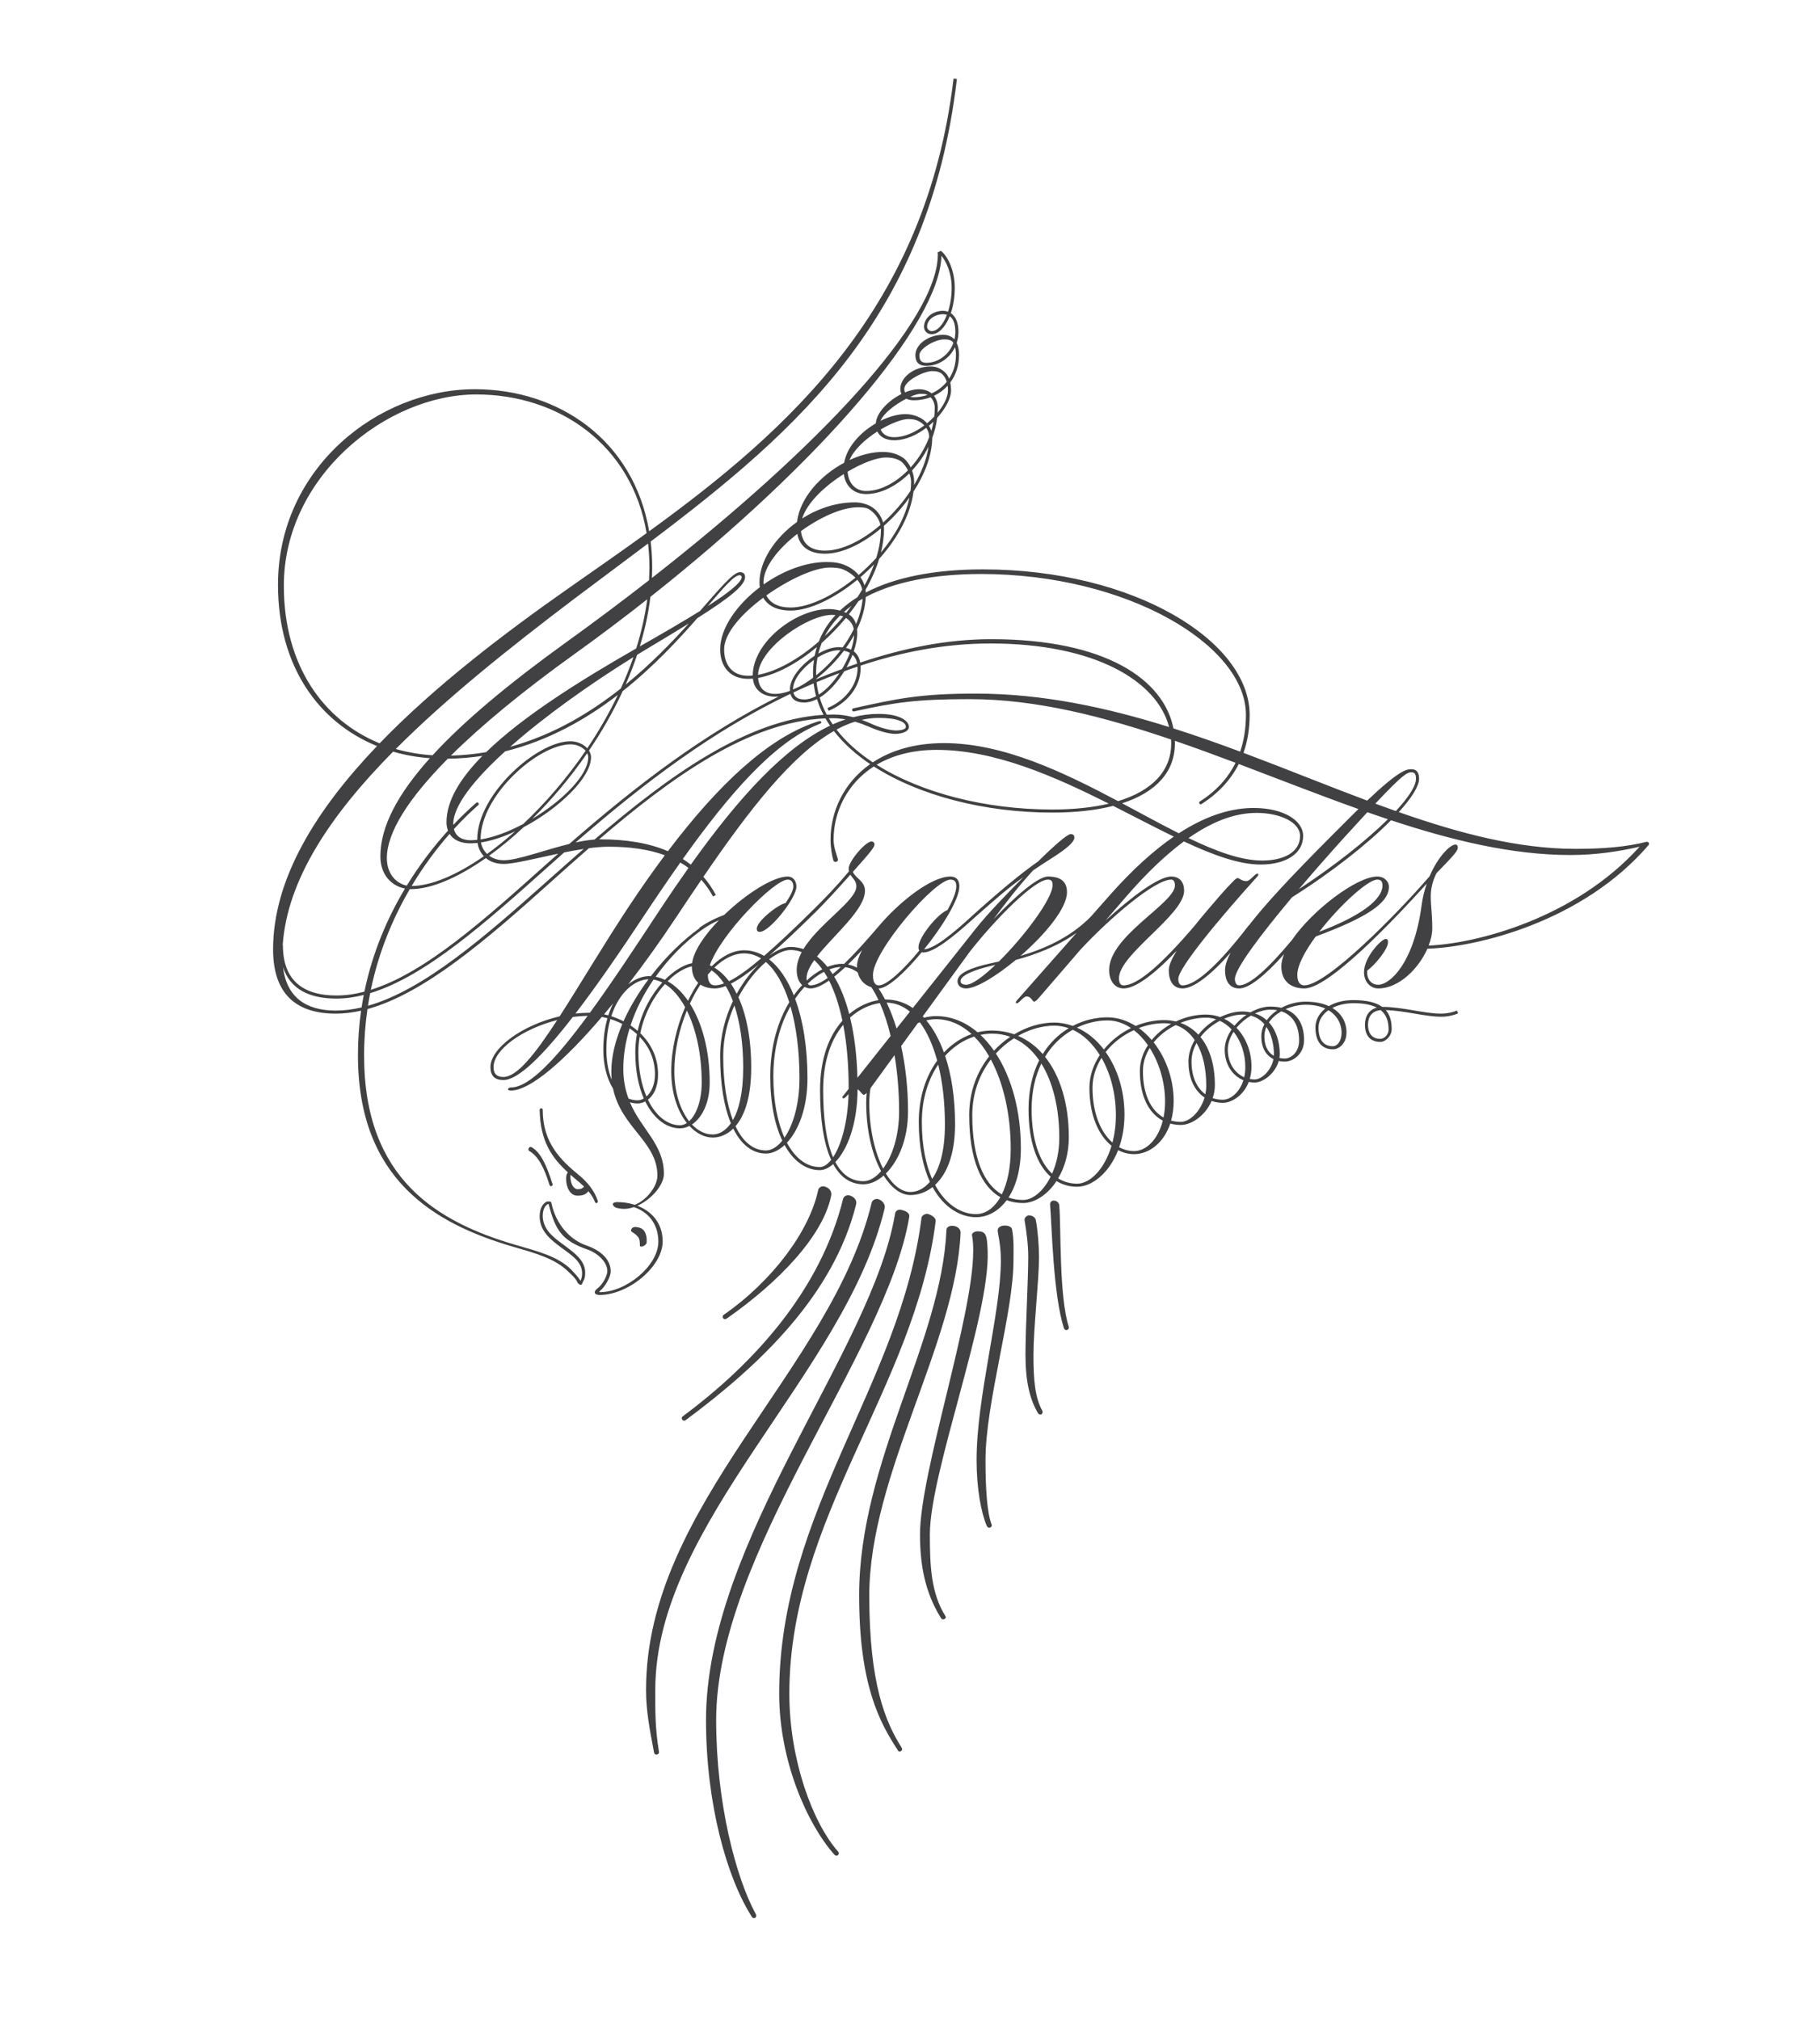 <?xml version="1.0" encoding="utf-8"?>
<!-- Generator: Adobe Illustrator 15.1.0, SVG Export Plug-In . SVG Version: 6.00 Build 0)  -->
<!DOCTYPE svg PUBLIC "-//W3C//DTD SVG 1.1//EN" "http://www.w3.org/Graphics/SVG/1.1/DTD/svg11.dtd">
<svg version="1.1" id="Layer_1" xmlns="http://www.w3.org/2000/svg" xmlns:xlink="http://www.w3.org/1999/xlink" x="0px" y="0px"
	 width="428px" height="475px" viewBox="0 0 428 475" enable-background="new 0 0 428 475" xml:space="preserve">
<g>
	<path fill="none" d="M128.716,203.041c0.857-0.766,1.71-1.517,2.565-2.273c-5.342,1.125-10.381,2.418-12.833,2.418
		c-1.831,0-3.206-0.552-4.197-1.379c-6.601,4.636-12.854,7.308-17.64,7.308c-0.078,0-0.157-0.008-0.235-0.01
		c-3.943,6.751-7.302,14.694-9.171,23.693C100.068,228.779,113.999,216.209,128.716,203.041z"/>
	<path fill="none" d="M192.129,164.423c-0.986,0.507-1.986,0.8-2.967,0.8c-1.781,0-2.914-0.599-3.269-2.047
		c-18.122,8.627-34.259,20.785-50.54,34.966c1.544-0.334,3.048-0.584,4.451-0.688c17.23-14.783,35.69-28.231,53.853-29.332
		C193.031,166.925,192.522,165.69,192.129,164.423z"/>
	<path fill="none" d="M129.009,206.945c2.707-2.417,5.456-4.859,8.238-7.281c-1.497,0.227-3.033,0.507-4.566,0.817
		c-1.176,1.038-2.352,2.081-3.531,3.139c-14.916,13.358-29.085,26.012-42.102,29.964c-0.192,0.977-0.363,1.967-0.519,2.967
		C99.714,232.813,114.057,220.263,129.009,206.945z"/>
	<path fill="none" d="M112.296,198.239c-0.566,0.062-1.122,0.102-1.657,0.102c-2.228,0-3.98-0.732-4.909-2.223
		c-3.041,3.458-6.124,7.564-8.934,12.267c4.658-0.039,10.657-2.604,16.99-7.014C112.934,200.469,112.456,199.34,112.296,198.239z"/>
	<path fill="none" d="M194.875,143.242c1.003,0,1.878,0.152,2.651,0.367c1.209-1.141,2.576-2.195,4.114-3.147
		c0.394-0.605,0.769-1.217,1.128-1.835c-0.19-0.832-0.594-1.595-1.148-2.273c-5.361,4.397-11.3,7.248-15.713,7.248
		c-3.079,0-5.287-1.062-6.424-3.024c-5.065,3.762-9.194,8.37-9.194,12.138c0,3.615,1.879,6.218,5.64,6.218
		c0.355,0,0.718-0.019,1.087-0.052C177.062,150.874,187.3,143.242,194.875,143.242z"/>
	<path fill="none" d="M199.775,108.198c2.597-1.207,5.309-1.908,7.825-1.908c2.025,0,3.76,0.579,5.062,1.591
		c0.627,0.568,1.124,1.275,1.5,2.042c1.819-2.007,3.347-4.44,4.355-7.118c0-0.018,0.002-0.036,0.002-0.053
		c0-0.729-0.259-1.478-0.701-2.133c-2.252,1.712-4.911,2.924-7.542,2.924c-1.933,0-3.327-0.764-3.957-2.056
		C203.517,103.271,200.843,105.684,199.775,108.198z"/>
	<path fill="none" d="M198.853,132.974c1.238,0.526,2.274,1.314,3.074,2.259c1.446-1.235,2.842-2.582,4.141-4.019
		c0.7-2.296,1.099-4.598,1.099-6.844c0-0.031-0.008-0.062-0.008-0.093c-4.288,3.595-9.06,5.947-13.153,5.947
		c-3.784,0-5.959-1.713-6.504-4.663c-4.47,3.471-7.956,7.797-7.956,11.391c0,0.178,0.03,0.329,0.039,0.498
		c4.471-3.149,9.816-5.272,14.786-5.272C196.25,132.178,197.552,132.395,198.853,132.974z"/>
	<path fill="none" d="M95.658,208.287c3.047-4.979,6.404-9.307,9.691-12.93c-0.218-0.583-0.351-1.242-0.351-2.005
		c0-5.046,3.26-10.319,8.441-15.578c-2.625,0.4-5.336,0.63-8.132,0.668c-9.273,9.355-14.335,17.364-14.335,23.37
		C90.972,205.665,93.289,207.807,95.658,208.287z"/>
	<path fill="none" d="M188.636,121.944c3.637-2.311,7.947-3.795,12.385-3.795c1.229,0,2.459,0.29,3.616,0.868
		c1.405,0.731,2.583,2.207,3.041,3.88c2.416-2.17,4.644-4.729,6.442-7.471c0.08-0.683,0.134-1.366,0.134-2.047
		c0-0.66-0.152-1.364-0.412-2.046c-3.049,2.999-6.73,4.863-10.146,4.863c-2.79,0-4.867-1.7-5.267-4.712
		C194.028,114.259,189.832,118.154,188.636,121.944z"/>
	<path fill="none" d="M113.1,198.135c0.17,0.958,0.646,1.933,1.442,2.703c2.179-1.562,4.389-3.338,6.596-5.303
		C118.387,196.821,115.626,197.748,113.1,198.135z"/>
	<path fill="none" d="M134.211,175.058c-7.665,0-21.186,12.003-21.186,22.271c0,0.03,0.004,0.062,0.004,0.093
		c3.086-0.476,6.601-1.81,10.014-3.629c5.165-4.862,10.231-10.707,14.675-17.219C136.925,175.638,135.492,175.058,134.211,175.058z"
		/>
	<path fill="none" d="M134.935,153.944c-11.853,8.511-21.605,16.529-28.893,23.765c2.848-0.072,5.608-0.352,8.281-0.81
		c8.763-8.545,22.415-17.017,35.289-24.389c1.193-3.802,2.085-7.667,2.596-11.561C146.662,145.316,140.896,149.664,134.935,153.944z
		"/>
	<path fill="none" d="M125.177,192.586c7.07-4.239,13.156-10.27,13.156-14.491c0-0.343-0.101-0.657-0.245-0.953
		C134.145,182.876,129.722,188.098,125.177,192.586z"/>
	<path fill="none" d="M161.996,146.628c-2.743,1.703-5.913,3.617-9.563,5.797c-0.864,0.517-1.734,1.046-2.605,1.582
		c-0.791,2.369-1.695,4.708-2.703,7.008C153.008,156.218,157.965,151.085,161.996,146.628z"/>
	<path fill="none" d="M119.981,175.638c10.041-2.758,18.717-7.939,26.021-13.722c1.099-2.417,2.095-4.876,2.955-7.372
		C138.666,160.924,128.026,168.515,119.981,175.638z"/>
	<path fill="none" d="M118.795,176.706c-7.314,6.651-12.207,12.813-12.207,17.08c0,0.078,0.016,0.141,0.019,0.216
		c1.866-1.969,3.692-3.711,5.406-5.208c0.145-0.145,0.362-0.072,0.506,0.073c0.145,0.145,0.072,0.361-0.072,0.506
		c-1.809,1.586-3.74,3.466-5.703,5.615c0.466,1.856,2.032,2.63,3.967,2.63c0.49,0,1.002-0.037,1.524-0.093
		c-0.001-0.041-0.005-0.083-0.005-0.124c0-10.557,14.027-23.066,21.909-23.066c1.54,0,3.05,0.653,3.965,1.656
		c2.675-3.976,5.109-8.188,7.197-12.562C137.879,169.138,129.049,174.168,118.795,176.706z"/>
	<path fill="none" d="M189.163,164.501c0.904,0,1.832-0.28,2.751-0.765c-0.268-0.983-0.451-1.989-0.57-3.01
		c-1.255,0.536-2.499,1.092-3.734,1.662c-0.295,0.145-0.588,0.279-0.879,0.404c-0.052,0.024-0.104,0.047-0.156,0.071
		C186.826,163.949,187.669,164.501,189.163,164.501z"/>
	<path fill="none" d="M195.197,170.672c-0.387-0.563-0.75-1.135-1.084-1.716c-18,0.756-36.188,13.829-53.221,28.455
		c0.085-0.001,0.176-0.01,0.26-0.01c5.957,0,11.356,0.833,15.92,2.792c11.976-15.828,23.494-26.471,34.551-30.271
		c1.374-0.506,1.374-0.289,1.374-0.289c0.217,0.434,0.506,0.289-1.012,0.94c-10.099,4.255-20.465,16.079-31.412,31.453
		c0.65,0.412,1.275,0.857,1.877,1.332C173.966,187.216,184.668,175.672,195.197,170.672z"/>
	<path fill="none" d="M197.656,152.957c-0.156-0.009-0.31-0.025-0.468-0.025c-1.454,0-3.242,0.678-4.938,1.722
		c-0.219,1.188-0.337,2.421-0.337,3.702c0,0.159,0.017,0.313,0.021,0.471C193.978,157.188,195.956,155.181,197.656,152.957z"/>
	<path fill="none" d="M197.414,158.306c-1.814,0.677-3.608,1.388-5.38,2.133c0.104,0.992,0.278,1.966,0.526,2.921
		C194.319,162.241,196.016,160.403,197.414,158.306z"/>
	<path fill="none" d="M191.234,159.374c-0.017-0.339-0.044-0.676-0.044-1.019c0-1.083,0.083-2.133,0.231-3.156
		c-2.68,1.879-4.935,4.603-4.935,6.916c0,0.018,0.003,0.032,0.003,0.05c0.486-0.228,0.974-0.45,1.462-0.673
		C189.038,160.911,190.142,160.199,191.234,159.374z"/>
	<path fill="none" d="M201.578,156.068c-0.165-0.928-0.563-1.594-1.096-2.077c-0.385,0.988-0.86,1.987-1.403,2.96
		c0.168-0.06,0.331-0.128,0.5-0.188C200.244,156.527,200.91,156.295,201.578,156.068z"/>
	<path fill="none" d="M198.468,143.919c0.102,0.04,0.214,0.076,0.311,0.118c0.075,0.03,0.137,0.07,0.209,0.103
		c0.427-0.538,0.846-1.083,1.25-1.637C199.614,142.956,199.023,143.428,198.468,143.919z"/>
	<path fill="none" d="M198.935,145.329c-1.757,2.125-3.684,4.101-5.691,5.872c-0.321,0.808-0.584,1.643-0.79,2.503
		c1.625-0.92,3.304-1.497,4.733-1.497c0.337,0,0.666,0.018,0.984,0.051c0.993-1.373,1.878-2.817,2.605-4.3
		C200.541,146.784,199.864,145.906,198.935,145.329z"/>
	<path fill="none" d="M198.941,152.384c0.43,0.094,0.835,0.226,1.203,0.409c0.406-1.222,0.659-2.4,0.716-3.458
		C200.288,150.379,199.643,151.399,198.941,152.384z"/>
	<path fill="none" d="M203.696,115.478c3.282,0,6.865-1.879,9.822-4.869c-0.39-0.764-0.906-1.468-1.505-2.001
		c-0.94-0.723-2.242-1.012-3.688-1.012c-2.132,0-5.569,1.308-9,3.34C199.521,113.733,201.245,115.478,203.696,115.478z"/>
	<path fill="none" d="M210.276,102.824c2.418,0,4.936-1.148,7.088-2.769c-0.37-0.399-0.809-0.744-1.304-0.992
		c-0.649-0.362-1.519-0.507-2.458-0.507c-1.427,0-3.96,0.949-6.502,2.452C207.563,102.184,208.726,102.824,210.276,102.824z"/>
	<path fill="none" d="M207.064,98.978c2.028-1.007,4.095-1.582,5.814-1.582c1.374,0,2.531,0.362,3.543,0.868
		c0.635,0.355,1.164,0.794,1.594,1.287c0.601-0.497,1.169-1.026,1.688-1.577c0.073-0.667,0.117-1.34,0.117-2.019
		c0-1.069-0.396-1.935-0.98-2.524c-1.237,0.465-2.57,0.712-3.936,0.712c-0.692,0-1.289-0.133-1.777-0.373
		C210.646,95.043,207.783,97.158,207.064,98.978z"/>
	<path fill="none" d="M214.074,93.317c0.253,0.068,0.529,0.107,0.828,0.107c1.093,0,2.178-0.187,3.213-0.529
		c-0.082-0.042-0.162-0.088-0.246-0.122c-0.362-0.144-0.939-0.144-1.446-0.144C215.892,92.629,215.046,92.888,214.074,93.317z"/>
	<path fill="none" d="M194.007,129.506c4.025,0,8.791-2.402,13.045-6.054c-0.357-1.604-1.572-3.053-2.85-3.782
		c-0.795-0.361-1.663-0.361-2.458-0.361c-3.724,0-8.941,2.353-13.383,5.604C188.68,127.874,190.586,129.506,194.007,129.506z"/>
	<path fill="none" d="M185.909,142.881c4.277,0,10.044-2.755,15.261-7.017c-0.798-0.809-1.8-1.479-2.897-1.949
		c-0.94-0.362-2.024-0.434-3.182-0.434c-3.502,0-9.601,2.793-14.874,6.56C181.178,141.95,183.147,142.881,185.909,142.881z"/>
	<path fill="none" d="M198.302,144.993c-0.01-0.004-0.019-0.01-0.029-0.015c-0.224-0.089-0.467-0.152-0.721-0.205
		c-1.478,1.462-2.683,3.073-3.589,4.828C195.482,148.172,196.944,146.629,198.302,144.993z"/>
	<path fill="none" d="M218.23,91.974c0.307,0.146,0.588,0.333,0.846,0.548c1.368-0.612,2.599-1.529,3.568-2.724
		c-0.276-0.898-0.736-1.578-1.306-2.016c-0.579-0.361-1.229-0.506-2.097-0.506c-2.025,0-6.581,2.314-6.581,4.194
		c0,0.308,0.056,0.576,0.153,0.811c1.118-0.466,2.238-0.741,3.246-0.741C216.855,91.54,217.58,91.685,218.23,91.974z"/>
	<path fill="none" d="M191.97,159.632c0.002,0.033,0.002,0.067,0.004,0.1c1.988-0.836,4.001-1.632,6.043-2.382
		c0.743-1.235,1.377-2.529,1.857-3.797c-0.431-0.244-0.913-0.407-1.428-0.501C196.549,155.578,194.296,157.838,191.97,159.632z"/>
	<path fill="none" d="M204.423,259.369c0,6.082,1.278,11.613,3.251,15.474c2.161-2.898,3.763-7.701,3.763-13.45
		c0-4.559-0.377-9.063-1.075-13.234l-5.659,7.78C204.534,257.046,204.423,258.184,204.423,259.369z"/>
	<path fill="none" d="M189.72,230.601c1.196-1.109,2.432-1.986,3.65-2.628c-0.595-0.831-1.224-1.555-1.883-2.164
		c-1.099,1.544-1.814,2.993-1.814,4.276C189.673,230.28,189.697,230.438,189.72,230.601z"/>
	<path fill="none" d="M206.151,179.864c10.518,6.64,25.663,10.524,41.294,10.524c5.047,0,9.506-0.472,13.303-1.377
		c-12.832-6.453-26.833-12.65-40.488-12.65C214.512,176.361,209.823,177.694,206.151,179.864z"/>
	<path fill="none" d="M180.929,224.716c1.822-1.295,3.568-2.009,4.983-2.009c1.037,0,2.05,0.172,3.033,0.504
		c3.667-6.05,12.442-11.372,12.442-14.747c0-1.314-0.875-1.859-1.408-2.754c-2.618,2.964-5.61,6.229-7.993,8.612
		C187.676,218.583,184.035,222.015,180.929,224.716z"/>
	<path fill="none" d="M206.665,232.471c-0.021,0-0.04-0.005-0.061-0.005c0.537,0.802,1.05,1.672,1.534,2.611
		c0.062-0.001,0.126-0.005,0.188-0.005c2.284,0,4.417,0.697,6.34,1.996l14.777-18.625c2.918-3.682,7.298-8.158,11.229-12.159
		c-3.831,2.743-6.474,5.092-11.519,9.555c-4.916,4.483-9.545,8.171-12.002,8.171c-0.137,0-0.273-0.014-0.403-0.046
		C212.875,228.653,208.745,232.471,206.665,232.471z"/>
	<path fill="none" d="M210.84,241.891l3.145-3.963c-1.639-1.343-3.48-2.083-5.483-2.124
		C209.386,237.628,210.169,239.674,210.84,241.891z"/>
	<path fill="none" d="M206.914,235.911c-2.235,0.318-4.755,1.379-7.003,3.399c0.977,4.033,1.585,8.769,1.728,14.179l7.81-9.845
		C208.762,240.786,207.911,238.17,206.914,235.911z"/>
	<path fill="none" d="M199.575,256.091c0-0.041,0.002-0.079,0.002-0.12c0-5.63-0.454-10.643-1.276-14.95
		c-2.718,3.282-4.725,8.25-4.725,15.384c0,6.242,0.66,11.857,2.334,15.776c1.923-2.868,3.456-8.224,3.64-14.878
		c-0.532,0.604-1.019,1.163-1.344,0.982c-0.217-0.145-0.072-0.436,0.145-0.652L199.575,256.091z"/>
	<path fill="none" d="M310.066,241.652c0,2.966,1.229,4.41,3.397,4.41c1.013,0,2.024-1.229,2.024-3.107
		c0-2.239-1.084-4.165-3.086-5.361C310.943,238.614,310.066,240.034,310.066,241.652z"/>
	<path fill="none" d="M324.69,237.566c-2.019,0.17-2.983,1.542-2.983,3.437c0,2.241,1.157,3.326,2.893,3.326
		c0.94,0,1.952-1.013,1.952-2.17C326.552,240.233,326.034,238.653,324.69,237.566z"/>
	<path fill="none" d="M200.664,166.598c10.34-2.314,15.908-3.471,28.777-3.471c15.755,0,30.877,3.281,45.486,7.865
		c-2.783-10.782-17.354-19.65-42.018-19.65c-10.632,0-20.771,1.97-30.539,5.206c0.013,0.187,0.023,0.376,0.023,0.577
		c0,4.411-3.181,8.243-7.52,10.051l-0.289-0.65c4.049-1.664,7.086-5.351,7.086-9.4c0-0.121-0.023-0.217-0.029-0.332
		c-0.615,0.208-1.235,0.404-1.848,0.623c-0.426,0.15-0.84,0.318-1.263,0.472c-1.58,2.57-3.621,4.864-5.767,6.177
		c0.414,1.383,0.97,2.726,1.668,4.023c0.536-0.022,1.071-0.044,1.606-0.044c1.641,0,3.174,0.248,4.604,0.627
		c1.985-0.507,3.968-0.772,5.952-0.772c5.423,0,7.158,1.88,7.158,3.037c0,1.084-1.59,1.663-3.253,1.663
		c-1.446,0-3.76-0.65-5.93-1.591c-1.093-0.468-2.258-0.917-3.498-1.283c-1.452,0.455-2.903,1.079-4.356,1.862
		c2.21,2.847,5.104,5.432,8.537,7.709c4.206-2.776,9.766-4.526,16.745-4.526c13.883,0,28.032,6.799,40.939,13.651
		c8.003-2.444,12.492-7.099,12.492-13.58c0-0.307-0.017-0.613-0.034-0.918c-15.938-5.422-31.821-9.495-47.327-9.495
		c-12.291,0-17.498,0.723-27.258,2.893c-0.217,0-0.361-0.073-0.434-0.29C200.375,166.814,200.447,166.669,200.664,166.598z"/>
	<path fill="none" d="M223.514,206.873c-3.761,0-18.223,16.848-18.223,22.416c0,0.75,0.084,1.334,0.276,1.748
		c0.119,0.148,0.234,0.308,0.35,0.462c0.196,0.158,0.438,0.249,0.748,0.249c1.896,0,5.804-3.671,9.517-8.185
		c-0.114-0.184-0.187-0.433-0.187-0.782c0-2.429,4.655-8,6.808-8.736c1.276-2.3,2.084-4.302,2.084-5.581
		C224.887,207.524,224.598,206.873,223.514,206.873z"/>
	<path fill="none" d="M201.554,147.974c0.03,0.289,0.045,0.591,0.045,0.908c0,1.291-0.299,2.771-0.824,4.302
		c0.756,0.57,1.297,1.421,1.514,2.648c9.919-3.315,20.105-5.503,30.84-5.503c26.865,0,40.541,9.487,42.821,20.981
		c5.297,1.687,10.526,3.537,15.693,5.463c0.891-2.608,1.355-5.489,1.355-8.657c0-16.414-27.981-33.117-62.257-33.117
		c-11.352,0-20.551,1.9-27.143,5.406C203.48,142.936,202.732,145.505,201.554,147.974z"/>
	<path fill="none" d="M305.438,209.133c8.458-5.56,15.926-11.494,20.946-16.458c-1.609-0.536-3.221-1.086-4.836-1.652
		c-1.628,1.757-3.527,3.833-5.77,6.305C312.433,201.04,308.84,205.125,305.438,209.133z"/>
	<path fill="none" d="M332.989,183.157c0-1.085-0.289-1.519-1.085-1.519c-0.992,0-2.076,0.555-8.477,7.369
		c1.613,0.597,3.222,1.179,4.825,1.746C331.248,187.526,332.989,184.845,332.989,183.157z"/>
	<path fill="none" d="M178.409,226.846c-2.591,2.109-4.739,3.593-6.531,4.505c0.487,0.71,0.937,1.514,1.364,2.367
		C174.752,230.99,176.559,228.655,178.409,226.846z"/>
	<path fill="none" d="M164.799,218.876c-3.705,2.681-7.476,6.426-10.626,10.849c0.743,0.14,1.474,0.384,2.188,0.721
		c2.09-2.116,4.361-3.524,6.395-3.926c0.392-2.903,2.957-6.631,6.307-10.105C167.784,216.971,166.372,217.732,164.799,218.876z"/>
	<path fill="none" d="M166.623,228.028c0.045-0.05,0.091-0.097,0.136-0.146c-0.029-0.016-0.059-0.03-0.088-0.045
		C166.654,227.9,166.637,227.965,166.623,228.028z"/>
	<path fill="none" d="M157,230.775c1.754,0.982,3.387,2.545,4.802,4.598c0.723-1.503,1.526-2.922,2.394-4.221
		c-0.914-0.834-1.492-2.095-1.493-3.885C160.865,227.668,158.861,228.913,157,230.775z"/>
	<path fill="none" d="M149.955,242.459c0.985-4.543,3.198-8.521,5.796-11.381c-0.669-0.34-1.358-0.57-2.06-0.686
		c-2.252,3.28-4.14,6.919-5.407,10.771C148.87,241.555,149.423,241.995,149.955,242.459z"/>
	<path fill="none" d="M199.43,226.836c0.73,0.146,1.44,0.403,2.131,0.76c-0.005-0.114-0.03-0.215-0.03-0.333
		c0-1.05,0.441-2.361,1.194-3.808C201.571,224.701,200.47,225.833,199.43,226.836z"/>
	<path fill="none" d="M143.054,238.792c0.334-1.041,0.727-1.993,1.169-2.853c-0.728,0.893-1.453,1.77-2.17,2.619
		C142.387,238.629,142.72,238.701,143.054,238.792z"/>
	<path fill="none" d="M143.756,239.008c0.979,0.312,1.94,0.706,2.866,1.188c1.525-3.412,3.566-6.77,5.89-9.885
		C149.347,230.391,145.604,233.277,143.756,239.008z"/>
	<path fill="none" d="M150.427,243.849c-0.191,1.173-0.308,2.37-0.308,3.589c0,4.166,0.729,7.686,1.907,10.444
		c1.077-0.955,1.997-2.677,1.997-5.239C154.023,249.055,152.59,246.098,150.427,243.849z"/>
	<path fill="none" d="M195.813,229.105c0.613-0.497,1.256-1.061,1.931-1.687c-0.857,0.031-1.767,0.224-2.702,0.573
		C195.305,228.347,195.562,228.716,195.813,229.105z"/>
	<path fill="none" d="M190.612,231.748c1.092,0,2.443-0.616,4.029-1.747c-0.279-0.51-0.568-0.991-0.867-1.445
		c-1.279,0.658-2.576,1.591-3.822,2.794C190.112,231.607,190.335,231.748,190.612,231.748z"/>
	<path fill="none" d="M199.709,238.495c2.231-1.895,4.696-2.925,6.887-3.279c-0.521-1.108-1.08-2.12-1.672-3.022
		c-1.563-0.496-2.798-1.683-3.221-3.513c-0.929-0.656-1.908-1.077-2.935-1.217c-0.91,0.851-1.773,1.601-2.584,2.243
		C197.599,232.064,198.797,234.999,199.709,238.495z"/>
	<path fill="none" d="M161.907,204.122c-0.615-0.458-1.261-0.873-1.925-1.26c-2.814,3.976-5.666,8.177-8.562,12.543
		c-5.628,8.516-11.135,16.502-16.103,22.978c1.122-0.13,2.25-0.2,3.376-0.2c0.012,0,0.025,0.002,0.037,0.002
		c5.125-7.023,10.754-15.55,16.595-24.441C157.553,210.382,159.744,207.174,161.907,204.122z"/>
	<path fill="none" d="M185.911,223.431c-1.427,0-3.2,0.792-5.037,2.198c2.327,1.81,4.299,4.712,5.8,8.47
		c0.627-0.881,1.286-1.687,1.965-2.415c-0.764-0.705-1.28-1.879-1.28-3.552c0-1.427,0.449-2.833,1.179-4.206
		C187.692,223.603,186.815,223.431,185.911,223.431z"/>
	<path fill="none" d="M166.462,229.289c0,1.591,0.578,2.459,1.663,2.459c0.627,0,1.343-0.163,2.138-0.458
		c-0.884-1.328-1.866-2.365-2.922-3.068c-0.296,0.313-0.587,0.644-0.873,0.986C166.467,229.234,166.462,229.263,166.462,229.289z"/>
	<path fill="none" d="M167.987,227.572c1.24,0.732,2.404,1.808,3.456,3.205c1.991-0.991,4.468-2.766,7.541-5.365
		c-1.229-0.77-2.562-1.186-3.99-1.186C172.556,224.226,170.162,225.485,167.987,227.572z"/>
	<path fill="none" d="M143.539,239.678c-0.59,2.072-0.939,4.488-0.939,7.254c0,2.433,0.398,4.94,1.252,7.022
		c-0.057-0.605-0.094-1.23-0.094-1.888c0-3.616,0.973-7.451,2.592-11.238C145.444,240.359,144.5,239.978,143.539,239.678z"/>
	<path fill="none" d="M288.008,246.857c0-1.636,0.625-3.27,1.625-4.734c-0.803-0.87-1.736-1.561-2.766-2.042
		c-1.742,0.922-3.352,2.235-4.558,3.816c2.099,2.565,3.387,6.356,3.387,11.349c0,1.059-0.192,2.069-0.519,3.013
		c0.738,0.253,1.54,0.388,2.398,0.388c1.716,0,3.895-1.617,4.822-4.58C289.894,253.016,288.008,250.449,288.008,246.857z"/>
	<path fill="none" d="M288.732,246.859c0,3.137,1.619,5.505,3.857,6.5c0.166-0.726,0.264-1.516,0.264-2.377
		c0-3.19-1.032-6.165-2.756-8.312C289.253,243.97,288.732,245.407,288.732,246.859z"/>
	<path fill="none" d="M280.2,249.68c0,3.521,1.222,6.205,3.257,7.684c0.133-0.637,0.214-1.295,0.214-1.971
		c0-4.258-0.853-7.646-2.287-10.099C280.643,246.637,280.2,248.117,280.2,249.68z"/>
	<path fill="none" d="M268.775,251.921c0,5.211,1.731,9.146,4.846,10.908c0.232-1.146,0.361-2.4,0.361-3.749
		c0-4.575-1.369-9.104-3.604-12.61C269.379,248.1,268.775,249.936,268.775,251.921z"/>
	<path fill="none" d="M279.477,249.678c0-1.823,0.563-3.535,1.476-5.065c-1.194-1.756-2.723-2.94-4.464-3.528
		c-2.018,0.999-3.824,2.39-5.186,4.076c2.897,3.667,4.704,8.643,4.704,13.773c0,1.703-0.226,3.239-0.61,4.619
		c0.709,0.189,1.463,0.299,2.272,0.299c2.12,0,4.642-2.453,5.601-5.736C280.941,256.571,279.477,253.657,279.477,249.678z"/>
	<path fill="none" d="M296.613,243.748c0-1.024,0.267-1.985,0.717-2.87c-0.806-0.941-1.85-1.659-3.176-2.013
		c-1.269,0.74-2.444,1.726-3.374,2.867c2.201,2.266,3.522,5.542,3.522,9.103c0,1.077-0.149,2.053-0.407,2.928
		c0.367,0.07,0.744,0.111,1.128,0.111c1.723,0,3.951-2.144,4.45-4.784C297.671,248.205,296.613,246.348,296.613,243.748z"/>
	<path fill="none" d="M298.401,240.455c1.783,1.954,2.552,4.751,2.552,7.415c0,0.322-0.035,0.639-0.087,0.951
		c0.387,0.081,0.796,0.135,1.243,0.135c1.592,0,3.398-1.59,3.398-4.192c0-3.656-1.535-6.036-4.188-6.917
		C300.128,238.527,299.112,239.412,298.401,240.455z"/>
	<path fill="none" d="M297.339,243.75c0,2.149,0.774,3.75,2.224,4.575c0.006-0.103,0.016-0.204,0.016-0.308
		c0-2.271-0.523-4.691-1.766-6.51C297.511,242.205,297.339,242.954,297.339,243.75z"/>
	<path fill="none" d="M256.917,255.827c0,5.913,1.894,10.449,4.697,12.891c0.503-1.93,0.799-4.094,0.799-6.456
		c0-5.092-1.267-9.796-3.371-13.462C257.707,250.921,256.917,253.318,256.917,255.827z"/>
	<path fill="none" d="M235.586,280.912c1.298-2.593,2.098-6.202,2.098-10.696c0-8.2-1.738-15.586-4.67-21.04
		c-2.639,3.438-4.369,7.877-4.369,13.086C228.645,272.292,231.315,278.415,235.586,280.912z"/>
	<path fill="none" d="M241.877,260.885c0-4.613,0.95-8.434,2.512-11.516c-1.617-2.348-3.615-4.122-5.941-5.173
		c-1.525,0.972-2.965,2.167-4.248,3.569c3.644,5.577,5.871,13.406,5.871,22.305c0,4.981-1.136,8.853-2.903,11.568
		c1.064,0.378,2.201,0.58,3.409,0.58c2.308,0,4.804-2.078,6.497-5.467C243.84,273.895,241.877,268.497,241.877,260.885z"/>
	<path fill="none" d="M219.205,277.273c1.738-2.463,3.005-6.543,3.005-12.771c0-5.241-0.554-10.028-1.571-14.129
		c-2.367,3.489-3.852,8.084-3.852,13.478C216.787,269.484,217.726,273.918,219.205,277.273z"/>
	<path fill="none" d="M247.416,276.037c1.032-2.335,1.691-5.212,1.691-8.425c0-7.017-1.505-13.119-4.22-17.48
		c-1.418,2.924-2.286,6.488-2.286,10.757C242.602,267.943,244.385,273.208,247.416,276.037z"/>
	<path fill="none" d="M268.055,251.919c0-2.226,0.715-4.292,1.897-6.108c-0.969-1.394-2.084-2.589-3.308-3.535
		c-2.604,1.196-4.922,2.977-6.637,5.148c2.738,3.85,4.43,8.993,4.43,14.69c0,2.904-0.476,5.476-1.25,7.7
		c1.088,0.586,2.263,0.908,3.492,0.908c2.84,0,5.63-2.667,6.766-7.16C270.073,261.776,268.055,257.685,268.055,251.919z"/>
	<path fill="none" d="M300.366,237.601c-0.497-0.091-1.023-0.141-1.582-0.141c-1.184,0-2.441,0.33-3.653,0.892
		c1.083,0.357,1.997,0.909,2.757,1.601C298.529,239.049,299.38,238.256,300.366,237.601z"/>
	<path fill="none" d="M256.193,255.824c0-2.741,0.914-5.371,2.441-7.682c-1.702-2.727-3.877-4.823-6.355-5.958
		c-2.519,1.409-4.803,3.519-6.523,6.358c3.56,4.458,5.592,11.064,5.592,18.923c0,3.852-1.004,7.132-2.513,9.677
		c1.321,0.813,2.819,1.244,4.468,1.244c3.034,0,6.437-3.38,8.092-8.911C258.355,267.02,256.193,262.336,256.193,255.824z"/>
	<path fill="none" d="M227.921,262.259c0-5.556,1.866-10.232,4.69-13.812c-1.038-1.803-2.214-3.369-3.505-4.663
		c-2.534,0.819-4.887,2.371-6.849,4.541c1.495,4.462,2.338,9.887,2.338,16.032c0,7.412-2.062,11.889-4.7,14.318
		c2.526,4.707,6.212,6.869,9.618,6.869c2.224,0,4.251-1.392,5.73-3.975C230.789,279.019,227.921,272.803,227.921,262.259z"/>
	<path fill="none" d="M323.877,206.872c-2.191,0-8.863,6.087-13.635,12.271c9.651-3.674,14.863-7.516,14.863-10.896
		C325.105,207.162,324.6,206.872,323.877,206.872z"/>
	<path fill="none" d="M305.729,196.607c0-3.254-4.771-5.423-10.195-5.423c-4.289,0-9.54,1.379-16.029,5.919
		c6.48,3.12,12.348,5.289,17.33,5.289C301.751,202.392,305.729,200.512,305.729,196.607z"/>
	<path fill="none" d="M276.045,196.764c-4.511-2.194-9.294-4.717-14.262-7.231c-4.014,1.032-8.808,1.578-14.338,1.578
		c-15.972,0-31.323-4.025-41.947-10.848c-6.373,4.073-9.462,10.756-9.462,17.212c0,1.88,0.723,3.471,1.013,4.628
		c0.072,0.216-0.145,0.506-0.362,0.578c-0.217,0.073-0.651,0-0.723-0.362c-0.29-1.084-0.651-2.892-0.651-4.844
		c0-6.54,3.047-13.334,9.322-17.766c-3.425-2.304-6.311-4.915-8.527-7.78c-9.875,5.619-19.86,18.422-30.694,34.275
		c1.098,1.271,2.085,2.686,2.927,4.285l-0.651,0.361c-0.811-1.477-1.741-2.773-2.762-3.932c-1.966,2.886-3.958,5.865-5.985,8.921
		c-3.691,5.562-7.479,10.851-11.199,15.664c1.613-1.285,3.345-1.927,4.906-1.927c0.135,0,0.269,0.011,0.404,0.018
		c3.492-4.541,7.559-8.517,11.458-11.298l-0.074-0.071c2.032-1.442,4.002-2.347,5.86-3.042c5.099-4.922,11.494-9.034,14.965-9.034
		c1.157,0,2.025,0.94,2.025,2.386c0,2.675-6.291,10.629-8.605,10.629c-0.506,0-0.723-0.29-0.723-0.723
		c0-1.82,5.143-5.799,6.781-6.05c1.06-1.553,1.824-3.029,1.824-3.856c0-1.084-0.506-1.663-1.302-1.663
		c-3.183,0-15.81,12.832-18.348,20.161c0.157,0.066,0.314,0.127,0.47,0.204c2.356-2.322,4.965-3.735,7.609-3.735
		c1.667,0,3.24,0.458,4.694,1.315c3.246-2.796,7.132-6.467,11.793-11.074c2.562-2.562,4.884-4.893,8.173-8.825
		c-0.045-0.196-0.074-0.408-0.074-0.648c0-1.735,3.978-6.363,5.351-6.363c0.434,0,0.723,0.29,0.723,0.723
		c0,0.563-0.766,1.62-5.089,6.426c0.658,1.555,2.848,2.173,2.848,4.421c0,4.491-7.332,10.41-11.282,15.473
		c0.863,0.671,1.687,1.491,2.463,2.455c1.188-0.477,2.338-0.721,3.394-0.721c0.17,0,0.337,0.017,0.505,0.029
		c2.311-2.229,4.955-5.134,7.914-8.594c4.97-5.964,12.574-11.969,17.107-11.969c1.157,0,2.098,0.579,2.098,2.314
		c0,2.977-3.909,9.369-8.297,14.811c2.346-0.145,6.521-3.478,11.047-7.651c6.312-5.681,11.631-10.148,15.767-13.02
		c3.805-3.749,6.868-6.431,7.661-6.431c0.579,0,0.867,0.289,0.867,0.795c0,1.084-1.809,2.603-5.062,4.7
		c-1.79,1.139-3.296,2.122-4.637,3.03c-3.378,3.673-6.268,7.388-9.333,11.522c5.153-5.491,10.502-10.069,12.811-10.069
		c2.965,0,4.483,1.157,4.483,3.688c0,3.83-5.236,10.038-10.937,14.985c5.503-1.628,11.7-4.284,16.572-9.269l4.344-4.921
		C266.435,204.364,271.482,199.897,276.045,196.764z"/>
	<path fill="none" d="M318.02,191.689c0.499-0.496,0.973-0.961,1.435-1.412c-9.32-3.322-18.722-7.034-28.143-10.595
		c-1.905,3.783-4.838,6.904-8.724,9.404c-0.218,0.145-0.436,0.072-0.506-0.072c-0.145-0.217-0.073-0.434,0.07-0.506
		c3.767-2.382,6.582-5.424,8.404-9.113c-4.759-1.794-9.521-3.54-14.28-5.173c0.007,0.206,0.021,0.412,0.021,0.619
		c0,6.6-4.338,11.469-12.413,14.085c4.635,2.472,9.105,4.929,13.336,7.054c7.064-4.583,12.922-5.954,17.589-5.954
		c6.941,0,11.643,2.893,11.643,6.581c0,4.193-4.121,6.725-9.979,6.725c-5.108,0-11.243-2.248-18.064-5.439
		c-4.065,3.004-8.602,7.231-13.678,13.104l-4.759,5.518c6.013-5.496,12.454-10.363,15.458-10.363c2.024,0,3.036,1.374,3.036,3.326
		c0,5.712-15.329,14.968-15.329,20.608c0,0.94,0.289,1.664,1.084,1.664c3.388,0,9.146-5.174,16.701-14.014
		c0.986-1.241,2.054-2.53,3.186-3.848c1.808-2.097,3.761-4.483,5.856-6.58c0.361-0.361,0.796-0.795,1.084-0.795
		c0.435,0,0.94,0.723,2.025,0.723c1.012,0,2.169-2.024,2.747-1.735c0.217,0.144,0.074,0.433-0.145,0.65
		c-8.242,9.111-18.582,21.403-18.582,24.079c0,1.084,0.434,1.519,1.012,1.519c3.183,0,8.678-5.134,15.547-14.101l0.026,0.026
		c0.936-1.206,1.964-2.468,3.083-3.786C302.402,207.307,310.139,199.57,318.02,191.689z"/>
	<path fill="none" d="M369.286,201.089c-13.645,0-27.783-3.426-42.166-8.174c-5.43,5.481-13.763,12.103-23.278,18.11
		c-7.366,8.786-13.443,16.831-13.443,19.204c0,1.012,0.436,1.519,1.014,1.519c2.426,0,6.791-3.926,12.392-10.651
		c4.79-7.019,15.252-14.948,20.073-14.948c1.734,0,2.747,1.229,2.747,2.386c0,3.938-5.397,7.31-17.227,11.728
		c-2.514,3.434-4.32,6.786-4.32,9.025c0,1.591,0.577,2.459,1.662,2.459c5.258,0,21.783-16.772,29.438-25.649
		c2.012-4.705,4.896-7.468,6.065-7.468c0.434,0,0.577,0.29,0.577,0.723c0,0.952-1.67,2.517-5.012,6.012
		c-0.854,1.698-1.351,3.542-1.351,5.413c0,2.313,0.36,4.122,0.36,7.592c0,1.242-0.312,2.622-0.848,4.017
		c11.229-0.459,34.394-6.374,49.606-23.256C380.795,200.232,375.384,201.089,369.286,201.089z"/>
	<path fill="none" d="M293.132,238.672c-0.298-0.034-0.605-0.055-0.928-0.055c-1.386,0-2.882,0.356-4.334,0.983
		c0.884,0.428,1.688,0.993,2.417,1.654C291.099,240.27,292.072,239.389,293.132,238.672z"/>
	<polygon fill="none" points="387.123,198.761 387.146,198.776 387.13,198.759 	"/>
	<path fill="none" d="M201.874,141.401c-0.707,1.053-1.464,2.081-2.257,3.082c0.839,0.545,1.393,1.31,1.694,2.301
		c0.839-1.964,1.39-3.978,1.543-5.962C202.521,141.011,202.193,141.204,201.874,141.401z"/>
	<path fill="none" d="M270.832,244.605c1.244-1.516,2.824-2.809,4.595-3.8c-0.517-0.099-1.045-0.163-1.59-0.163
		c-2.063,0-4.106,0.412-6.025,1.138C268.907,242.566,269.913,243.529,270.832,244.605z"/>
	<path fill="none" d="M281.815,243.347c1.134-1.457,2.588-2.689,4.17-3.613c-0.756-0.247-1.552-0.394-2.388-0.394
		c-1.996,0-4.052,0.446-5.978,1.232C279.197,241.134,280.617,242.062,281.815,243.347z"/>
	<path fill="none" d="M259.595,246.833c1.687-2.086,3.892-3.831,6.377-5.047c-1.681-1.132-3.541-1.794-5.511-1.794
		c-2.378,0-4.865,0.566-7.208,1.689C255.662,242.762,257.83,244.527,259.595,246.833z"/>
	<path fill="none" d="M233.755,247.109c1.17-1.258,2.462-2.353,3.827-3.268c-1.339-0.486-2.778-0.742-4.309-0.742
		c-0.911,0-1.812,0.113-2.701,0.296C231.718,244.464,232.781,245.711,233.755,247.109z"/>
	<path fill="none" d="M245.217,247.899c1.641-2.652,3.767-4.665,6.11-6.076c-1.084-0.38-2.21-0.603-3.376-0.603
		c-2.798,0-5.779,0.84-8.543,2.397C241.612,244.559,243.564,246.01,245.217,247.899z"/>
	<path fill="none" d="M228.494,243.197c-2.455-2.232-5.292-3.496-8.38-3.496c-0.747,0-1.512,0.109-2.28,0.283
		c1.652,1.987,3.057,4.529,4.149,7.549C223.883,245.52,226.109,244.037,228.494,243.197z"/>
	<path fill="none" d="M225.898,230.663c-0.072,0.651,0.578,0.94,1.302,0.94c1.395,0,3.992-1.909,6.875-4.66
		c-0.27,0.06-0.544,0.121-0.802,0.177C228.863,228.132,225.971,229.434,225.898,230.663z"/>
	<path fill="none" d="M164.605,143.702c4.705-5.341,7.832-9.137,9.376-9.137c0.795,0,1.229,0.361,1.229,1.157
		c0,1.944-3.606,4.84-11.238,9.667c-4.463,5.104-10.305,11.414-17.534,17.151c-2.253,4.889-4.951,9.584-7.935,13.989
		c0.299,0.477,0.48,1.003,0.48,1.565c0,4.845-7.584,12.062-15.843,16.444c-2.706,2.522-5.435,4.775-8.115,6.712
		c0.868,0.645,2.024,1.067,3.494,1.067c3.227,0,9.441-2.387,15.359-3.835c15.932-13.91,31.688-25.918,49.232-34.679
		c-0.278,0.029-0.552,0.046-0.818,0.046c-2.496,0-4.928-1.261-5.243-4.249c-0.38,0.034-0.754,0.053-1.12,0.053
		c-4.266,0-6.58-2.893-6.58-6.941c0-4.944,3.921-10.514,9.333-14.605c-0.048-0.371-0.08-0.754-0.08-1.16
		c0-4.954,3.576-10.433,8.829-14.192c0.64-5.571,5.445-10.899,11.071-13.919c0.709-3.853,3.902-7.2,7.453-9.261
		c0.148-2.516,2.963-5.377,6.032-6.916c-0.17-0.348-0.267-0.745-0.267-1.194c0-2.748,3.253-5.278,7.159-5.278
		c1.157,0,2.024,0.361,2.819,0.94c0.678,0.49,1.175,1.102,1.5,1.909c0.996-1.517,1.607-3.392,1.607-5.593
		c0-0.63-0.086-1.254-0.227-1.794c-1.292,2.711-3.96,4.394-6.711,4.394c-1.88,0-2.604-0.94-2.604-2.531
		c0-2.458,2.965-4.772,6.58-4.772c0.795,0,1.59,0.216,2.312,0.795c0.102,0.083,0.198,0.178,0.292,0.283
		c0.134-0.568,0.213-1.166,0.213-1.797c0-1.927-0.524-3.081-1.325-3.659c-1.049,2.626-2.654,4.234-4.238,4.234
		c-1.158,0-1.809-0.868-1.809-1.736c0-1.952,1.88-3.76,4.482-3.76c0.417,0,0.802,0.084,1.165,0.215
		c0.531-1.629,0.856-3.576,0.856-5.634c0-3.462-1.267-6.172-2.403-7.522c-0.412,15.887-28.393,48.536-68.446,80.209
		c-0.471,3.925-1.326,7.824-2.49,11.655C155.806,148.98,160.673,146.152,164.605,143.702z"/>
	<path fill="none" d="M223.796,80.192c-0.649-0.362-1.085-0.362-1.735-0.362c-2.023-0.072-5.855,2.097-5.855,3.688
		c0,1.23,0.434,1.808,1.663,1.808c2.652,0,5.298-1.812,6.334-4.668C224.079,80.445,223.942,80.283,223.796,80.192z"/>
	<path fill="none" d="M173.909,135.288c-1.261,0-3.751,2.929-7.474,7.257c4.929-3.166,7.98-5.58,7.98-6.823
		C174.415,135.433,174.198,135.288,173.909,135.288z"/>
	<path fill="none" d="M218.014,76.866c0,0.506,0.506,1.013,1.084,1.013c1.355,0,2.687-1.521,3.584-3.839
		c-0.265-0.084-0.541-0.139-0.836-0.139C219.748,73.901,218.014,75.203,218.014,76.866z"/>
	<path fill="none" d="M66.479,222.347h0.052c0,8.243,4.772,11.786,12.581,11.786c2.16,0,4.356-0.321,6.583-0.902
		c1.9-9.226,5.412-17.349,9.546-24.253c-2.925-0.568-5.789-2.974-5.789-7.6c0-6.934,4.028-14.577,11.644-23.057
		c-2.999-0.223-5.896-0.739-8.656-1.541C77.664,191.747,67.494,206.943,66.479,222.347z"/>
	<path fill="none" d="M219.629,93.092c0.57,0.724,0.915,1.685,0.915,2.859c0,0.381-0.037,0.757-0.06,1.134
		c1.499-1.824,2.445-3.753,2.445-5.252c0-0.395-0.033-0.76-0.083-1.107C221.937,91.726,220.842,92.521,219.629,93.092z"/>
	<path fill="none" d="M93.073,176.149c2.753,0.794,5.65,1.289,8.649,1.482c7.372-8.048,17.929-16.846,31.332-26.507
		c6.766-4.87,13.306-9.773,19.573-14.659c0.056-1.019,0.096-2.038,0.096-3.057c0-1.925-0.118-3.781-0.321-5.582
		c-5.604,4.227-11.33,8.458-17.103,12.81C119.868,152.318,105.018,164.16,93.073,176.149z"/>
	<path fill="none" d="M133.635,138.397c6.081-4.264,12.274-8.558,18.425-13.007c-3.507-20.887-20.707-32.62-40.047-32.62
		c-21.114,0-45.265,19.307-45.265,44.976c0,18.649,9.179,31.611,22.523,37.076C102.245,161.382,118.499,149.009,133.635,138.397z"/>
	<path fill="none" d="M207.838,123.696c0.028,0.223,0.053,0.447,0.053,0.672c0,1.838-0.263,3.709-0.727,5.582
		c3.277-3.923,5.784-8.396,6.702-12.921C212.119,119.473,210.054,121.746,207.838,123.696z"/>
	<path fill="none" d="M196.498,144.643c-0.284-0.016-0.58-0.026-0.9-0.026c-5.505,0-17.078,7.701-17.342,14.095
		c4.425-0.797,9.574-3.714,14.293-7.828C193.44,148.597,194.763,146.511,196.498,144.643z"/>
	<path fill="none" d="M195.748,168.911c-0.278,0-0.556,0.017-0.833,0.023c0.287,0.484,0.591,0.962,0.917,1.434
		c1.003-0.452,2.004-0.842,3.005-1.172C197.853,169.022,196.829,168.911,195.748,168.911z"/>
	<path fill="none" d="M218.454,100.129c0.245,0.377,0.435,0.779,0.565,1.199c0.208-0.706,0.368-1.426,0.496-2.155
		C219.176,99.501,218.823,99.822,218.454,100.129z"/>
	<path fill="none" d="M182.293,163.2c1.07,0,2.255-0.259,3.497-0.723c-0.008-0.122-0.027-0.232-0.027-0.363
		c0-2.658,2.696-5.85,5.812-7.878c0.136-0.702,0.316-1.385,0.523-2.056c-4.604,3.819-9.54,6.501-13.815,7.257
		C178.486,162.273,180.314,163.2,182.293,163.2z"/>
	<path fill="none" d="M79.112,234.856c-6.456,0-10.893-2.279-12.561-7.388c0.864,7.109,5.414,10.208,12.42,10.208
		c1.991,0,4.013-0.261,6.063-0.739c0.152-0.99,0.323-1.968,0.511-2.936C83.368,234.552,81.222,234.856,79.112,234.856z"/>
	<path fill="none" d="M210.789,171.804c0.65,0,2.241-0.144,2.241-0.867c0-1.157-2.025-2.097-6.436-2.097
		c-1.32,0-2.637,0.165-3.954,0.464c0.722,0.263,1.415,0.546,2.075,0.837C206.884,171.153,209.343,171.804,210.789,171.804z"/>
	<path fill="none" d="M202.345,135.748c0.421,0.597,0.744,1.249,0.961,1.935c0.892-1.628,1.651-3.29,2.259-4.962
		C204.534,133.788,203.454,134.799,202.345,135.748z"/>
	<path fill="none" d="M214.977,113.376c0,0.239-0.019,0.479-0.028,0.719c1.744-2.944,2.974-6.045,3.403-9.048
		c-1.026,2.097-2.358,3.995-3.875,5.616C214.803,111.549,214.977,112.484,214.977,113.376z"/>
	<path fill="none" d="M185.609,235.725c-1.34-4.237-3.206-7.524-5.498-9.479c-2.292,1.95-4.625,4.812-6.463,8.281
		c1.858,4.109,3.009,9.686,3.009,16.523c0,7.175-1.63,11.433-3.698,13.82c1.727,3.633,4.166,5.705,7.168,5.705
		c1.3,0,2.64-0.829,3.841-2.313c-1.746-3.665-2.829-8.73-2.829-15.114C181.139,245.919,182.985,240.071,185.609,235.725z"/>
	<path fill="none" d="M174.776,251.051c0-5.748-0.774-10.69-2.074-14.581c-1.588,3.556-2.625,7.62-2.625,11.907
		c0,6.114,0.809,11.261,2.272,15.064C173.746,261.021,174.776,257.103,174.776,251.051z"/>
	<path fill="none" d="M203.814,257.046c-0.245,0.238-0.51,0.442-0.691,0.442c-0.351,0-0.8-0.935-1.454-1.296
		c-0.043,8.315-2.455,14.263-5.228,17.109c1.484,2.812,3.619,4.505,6.608,4.505c1.417,0,2.864-0.864,4.154-2.374
		c-2.101-3.896-3.504-9.533-3.504-16.064C203.698,258.576,203.741,257.804,203.814,257.046z"/>
	<path fill="none" d="M161.526,237.669c-1.835,4.489-2.947,9.547-2.947,14.251c0,4.921,1.375,9.111,3.479,11.784
		c1.718-1.548,2.957-4.893,2.957-9.11C165.015,247.896,163.669,241.985,161.526,237.669z"/>
	<path fill="none" d="M172.353,235.455c-0.501-1.332-1.071-2.513-1.694-3.547c-0.954,0.376-1.794,0.564-2.533,0.564
		c-1.268,0-2.465-0.278-3.411-0.906c-0.904,1.367-1.733,2.873-2.473,4.471c2.812,4.433,4.654,10.887,4.654,18.559
		c0,4.791-1.805,8.309-4.181,9.871c1.421,1.493,3.108,2.35,4.904,2.35c1.335,0,2.917-0.729,4.255-2.637
		c-1.597-3.857-2.52-9.185-2.52-15.804C169.353,243.643,170.551,239.236,172.353,235.455z"/>
	<path fill="none" d="M220.395,249.438c-0.996-3.654-2.375-6.718-4.07-9.009c-0.157,0.058-0.313,0.113-0.471,0.178l-3.938,5.415
		c1.04,4.702,1.618,9.945,1.618,15.37c0,6.595-2.297,11.738-5.216,14.606c1.636,2.702,3.651,4.34,5.795,4.34
		c1.522,0,3.164-0.729,4.571-2.388c-1.597-3.46-2.62-8.099-2.62-14.102C216.062,257.99,217.752,253.083,220.395,249.438z"/>
	<path fill="none" d="M188.008,253.583c0-6.382-0.748-12.185-2.116-16.918c-2.383,4.204-4.029,9.754-4.029,16.485
		c0,5.885,0.982,10.795,2.619,14.424C186.501,264.645,188.008,259.741,188.008,253.583z"/>
	<path fill="none" d="M198.107,240.063c-0.781-3.739-1.849-6.91-3.145-9.449c-1.73,1.208-3.196,1.857-4.35,1.857
		c-0.496,0-0.969-0.132-1.399-0.369c-0.777,0.831-1.527,1.765-2.231,2.804c1.853,5.009,2.907,11.407,2.907,18.675
		c0,7.073-2.131,12.299-4.833,15.178c1.958,3.664,4.672,5.721,7.727,5.721c0.899,0,1.817-0.609,2.68-1.691
		c-1.794-3.936-2.609-9.642-2.609-16.387C192.852,248.672,195.109,243.423,198.107,240.063z"/>
	<path fill="none" d="M135.08,277.084c-0.304-0.259-0.603-0.519-0.897-0.779c-0.025,0.121-0.043,0.243-0.043,0.348
		c0,1.734,0.724,3.035,1.735,3.035c0.843,0,1.073-0.206,1.482-0.613C136.648,278.386,135.871,277.734,135.08,277.084z"/>
	<path fill="none" d="M141.876,246.932c0-2.855,0.363-5.333,0.969-7.463c-0.438-0.116-0.878-0.214-1.319-0.295
		c-8.945,10.482-16.902,17.303-21.341,17.303c-0.29,0-0.723-0.072-0.723-0.289c0-0.289,0.434-0.434,0.723-0.434
		c4.307,0,10.614-6.789,18.01-16.839c-1.165,0.021-2.337,0.113-3.5,0.273c-6.947,8.959-12.783,14.829-16.318,14.829
		c-2.024,0-3.037-1.014-3.037-3.037c0-4.472,7.453-9.893,16.269-11.949c4.65-7.213,10.057-16.397,16.198-25.724
		c2.874-4.324,5.722-8.384,8.544-12.158c-3.869-1.428-8.331-2.012-13.245-2.012c-1.413,0-2.975,0.134-4.607,0.347
		c-3.061,2.668-6.083,5.368-9.057,8.04c-15.076,13.556-29.691,26.137-43.03,29.802c-0.507,3.495-0.791,7.13-0.791,10.906
		c0,29.141,17.354,39.19,35.576,44.541c5.207,1.52,9.979,2.677,13.16,5.857c0.726,0.792,1.561,1.596,2.143,2.609
		c0.238-0.47,0.388-0.994,0.388-1.812c0-3.109-3.327-4.701-5.929-6.798c-2.169-1.663-4.05-3.614-4.05-6.58
		c0-2.169,1.013-3.181,1.736-3.471c0.072,0,0.145,0,0.145,0h0.506c0.145,0,0.362,0.146,0.362,0.29
		c1.084,5.205,4.483,8.748,8.243,10.05c3.543,1.229,5.712,3.397,5.712,6.074c0,1.519-1.519,3.832-2.458,4.555
		c0.289-0.216-0.506,0.361-0.072,0.361c6.146,0,13.738-6.218,13.738-11.857c0-4.372-2.545-7.087-5.755-8.159
		c-0.782,0.266-1.573,0.422-2.342,0.422c-0.506,0-1.879-0.145-2.241-0.506c-0.506-0.434-0.651-1.084,0.723-1.084
		c1.385,0,2.773,0.215,4.07,0.636c2.792-1.074,5.33-4.385,5.33-6.855c0-7.997-8.486-11.244-10.442-20.499
		C142.64,253.606,141.876,250.273,141.876,246.932z M129.657,278.965c-0.145,0.072-0.362-0.072-0.434-0.29
		c-1.301-4.192-2.675-6.724-4.7-7.952c-0.29-0.146-0.362-0.361-0.145-0.725c0.145-0.288,0.361-0.361,0.723-0.145
		c2.025,1.229,3.398,4.049,4.845,8.678C130.018,278.675,129.874,278.893,129.657,278.965z M140.359,282.941
		c-0.217,0.072-0.362-0.07-0.434-0.217c-0.357-0.952-0.905-1.791-1.559-2.568c-0.461,0.602-1.035,1.051-2.565,1.051
		c-1.735,0-2.675-1.952-2.675-3.979c0-0.55,0.073-1.037,0.394-1.521c-3.674-3.379-6.483-7.239-6.611-14.676
		c0-0.218,0.145-0.362,0.362-0.362s0.361,0.145,0.361,0.362c0,7.663,4.122,11.786,8.677,15.474c1.953,1.663,3.471,3.543,4.267,5.93
		C140.648,282.652,140.503,282.871,140.359,282.941z M149.614,288.582c0.795,0.072,1.591,0.359,2.024,1.156
		c0.29,0.506,0.507,1.302,0.434,2.459c0,0.723-1.591,1.373-1.591,0.723c0-1.012-0.072-1.662-0.578-2.169
		c-0.579-0.724-1.519-1.013-1.519-1.302C148.457,288.727,149.035,288.51,149.614,288.582z"/>
	<path fill="none" d="M118.375,253.293c3.209,0,7.447-5.369,12.666-13.388c-8.116,2.057-14.98,6.924-14.98,11.075
		C116.061,252.715,117.001,253.293,118.375,253.293z"/>
	<path fill="none" d="M149.783,243.215c-0.539-0.494-1.112-0.95-1.717-1.362c-0.94,3.06-1.489,6.244-1.489,9.49
		c0,2.751,0.488,5.022,1.223,7.021c0.658,0.266,1.376,0.425,2.174,0.425c0.433,0,0.931-0.15,1.426-0.446
		c-1.234-2.821-2.004-6.467-2.004-10.905C149.396,245.992,149.533,244.58,149.783,243.215z"/>
	<path fill="none" d="M161.115,236.879c-1.342-2.465-2.958-4.337-4.732-5.442c-2.634,2.883-4.879,6.973-5.803,11.572
		c2.494,2.419,4.167,5.68,4.167,9.633c0,3.18-1.106,5.032-2.378,5.997c1.859,3.853,4.647,6.007,7.512,6.007
		c0.571,0,1.125-0.19,1.647-0.53c-2.173-2.738-3.672-6.974-3.672-12.197C157.856,246.921,159.096,241.574,161.115,236.879z"/>
	<path fill="#414042" d="M249.109,283.592c0-0.65-0.578-1.23-1.303-1.23c-0.506,0-0.867,0.363-0.867,0.869
		c0.436,5.279,0.724,21.259,3.254,29.141c0.146,0.361,0.435,0.506,0.724,0.433c0.362-0.145,0.506-0.434,0.433-0.724
		C249.037,304.994,249.544,288.727,249.109,283.592z"/>
	<path fill="#414042" d="M243.034,318.589c0-6.219,1.303-17.427,1.303-22.922c0-2.748-0.29-6.218-0.724-8.604
		c-0.145-0.867-0.94-1.229-1.735-1.229c-0.578,0.145-1.012,0.65-0.94,1.156c0.434,2.459,0.869,5.785,0.869,8.533
		c0,5.496-0.65,16.774-0.65,23.065c0,6.363,1.012,10.485,2.964,13.812c0.146,0.217,0.506,0.361,0.795,0.216
		c0.217-0.146,0.36-0.506,0.217-0.795C243.396,328.712,243.034,324.663,243.034,318.589z"/>
	<path fill="#414042" d="M125.101,269.854c-0.362-0.217-0.578-0.144-0.723,0.145c-0.217,0.363-0.145,0.579,0.145,0.725
		c2.025,1.229,3.399,3.76,4.7,7.952c0.072,0.218,0.289,0.362,0.434,0.29c0.217-0.072,0.361-0.29,0.289-0.434
		C128.499,273.902,127.126,271.082,125.101,269.854z"/>
	<path fill="#414042" d="M235.732,288.291c-0.795,0.217-1.23,0.579-1.086,1.445c0.506,2.604,0.725,4.412,0.725,6.726
		c0,12.221-5.713,31.961-5.713,46.929c0,6.797,1.085,12.365,2.387,15.476c0.145,0.288,0.434,0.506,0.723,0.433
		c0.287-0.072,0.578-0.433,0.433-0.723c-1.084-2.747-1.446-8.533-1.446-15.186c0-13.521,6.581-34.708,6.581-46.929
		c0-2.603,0.146-4.844-0.36-7.446C237.829,288.509,236.889,288.074,235.732,288.291z"/>
	<path fill="#414042" d="M387.725,198.197l-0.145-0.146c-0.145-0.072-0.289-0.072-0.361-0.072
		c-4.771,1.229-10.34,1.663-16.703,1.663c-13.531,0-27.346-3.653-41.573-8.644c3.024-3.328,4.77-6.098,4.77-7.842
		c0-1.591-0.651-2.242-1.808-2.242c-1.146,0-2.795,0.17-10.396,7.381c-9.49-3.556-19.174-7.516-29.084-11.23
		c0.946-2.686,1.444-5.659,1.444-8.949c0-17.21-26.972-34.202-62.765-34.202c-11.522,0-20.8,1.928-27.506,5.442
		c-0.011-0.217-0.02-0.434-0.052-0.646c1.358-2.367,2.453-4.812,3.206-7.269c4.195-4.693,7.369-10.261,8.069-15.81
		c2.645-4.08,4.354-8.527,4.414-12.662c0.556-1.503,0.957-3.075,1.153-4.694c1.984-2.185,3.265-4.628,3.265-6.446
		c0-0.709-0.064-1.32-0.18-1.865c1.279-1.72,2.062-3.918,2.062-6.523c0-1.131-0.212-2.074-0.553-2.791
		c0.26-0.81,0.408-1.689,0.408-2.631c0-2.19-0.697-3.642-1.787-4.369c0.568-1.682,0.92-3.709,0.92-5.972
		c0-4.411-1.879-7.665-3.254-8.677l-0.795,0.362c0.072,0.144,0.072,0.289,0.072,0.434c0,15.58-27.985,45.441-67.237,76.133
		c0.038-0.841,0.063-1.682,0.063-2.523c0-2.087-0.132-4.096-0.362-6.041c35.195-26.586,65.442-53.162,72.021-108.787l-0.794-0.072
		c-6.377,53.496-38.3,82.31-71.576,106.443c-3.66-21.405-21.216-33.411-41.012-33.411c-22.631,0-46.277,18.511-46.277,45.988
		c0,19.111,9.517,32.348,23.289,37.938c-14.282,14.955-24.442,31.208-24.442,47.82c0,10.557,5.495,15.111,14.751,15.111
		c1.949,0,3.931-0.244,5.943-0.697c-0.478,3.355-0.739,6.843-0.739,10.458c0,29.213,17.933,39.625,36.444,45.049
		c5.206,1.519,9.906,2.747,13.088,5.929c0.795,0.723,1.735,1.592,2.169,2.604c0.073,0.071,0.073,0.145,0.145,0.145l0.289,0.218
		c0.217,0.144,0.507,0.071,0.579-0.146c0.289-0.939,0.723-0.867,0.723-2.675c0-3.255-3.327-5.134-6.219-7.375
		c-2.025-1.521-3.76-3.326-3.76-6.003c0-1.592,0.723-2.603,1.302-2.747h0.074c1.566,6.213,3.201,8.637,9.109,10.702
		c2.314,0.795,4.7,2.893,4.7,5.061c0,1.375-1.374,3.4-2.169,3.979c-1.446,1.084-0.651,1.664,0.362,1.664
		c6.725,0,14.823-6.653,14.823-12.584c0-4.33-2.597-7.112-5.954-8.405c3.312-1.473,6.243-4.86,6.243-7.501
		c0-6.947-5.29-10.409-7.993-16.83c0.576,0.174,1.19,0.27,1.846,0.27c0.523,0,1.144-0.146,1.761-0.47
		c2.037,4.158,5.124,6.328,8.145,6.328c0.77,0,1.528-0.201,2.248-0.564c1.625,1.751,3.549,2.732,5.49,2.732
		c1.469,0,3.235-0.561,4.815-2.103c1.894,3.813,4.554,5.863,7.693,5.863c1.445,0,2.971-0.693,4.378-1.993
		c2.144,3.873,5.104,5.897,8.276,5.897c1.016,0,2.104-0.494,3.159-1.424c1.637,3.017,3.97,4.751,7.108,4.751
		c1.575,0,3.231-0.729,4.753-2.054c1.806,2.892,4.029,4.584,6.31,4.584c1.684,0,3.529-0.564,5.197-1.874
		c2.706,4.948,6.674,7.081,10.204,7.081c2.694,0,5.28-1.364,7.222-3.99c1.196,0.442,2.482,0.662,3.842,0.662
		c2.692,0,5.717-1.882,7.875-5.163c1.44,0.872,3.068,1.331,4.851,1.331c3.436,0,7.498-3.113,9.641-8.608
		c1.18,0.614,2.443,0.942,3.738,0.942c3.469,0,6.979-2.561,8.52-7.194c0.775,0.207,1.596,0.326,2.471,0.326
		c2.648,0,5.82-2.303,7.255-5.64c0.821,0.281,1.709,0.434,2.652,0.434c2.024,0,4.834-1.66,6.082-4.911
		c0.445,0.091,0.901,0.138,1.364,0.138c2.134,0,4.876-2.213,5.688-5.071c0.438,0.093,0.898,0.155,1.396,0.155
		c2.026,0,4.558-1.808,4.558-5.062c0-3.733-1.575-6.198-4.351-7.269c1.499-0.669,3.171-1.046,4.785-1.046
		c1.791,0,3.315,0.33,4.561,0.901c-1.478,1.157-2.321,2.724-2.321,4.447c0,3.615,1.735,5.135,4.121,5.135
		c1.374,0,3.183-1.301,3.183-3.977c0-2.343-1.112-4.428-3.334-5.751c1.369-0.704,3.086-1.117,5-1.117c2.43,0,4.206,0.37,5.479,1.036
		c-1.808,0.475-2.807,1.995-2.807,4.023c0,2.747,1.446,4.049,3.615,4.049c1.23,0,2.676-1.373,2.676-3.037
		c0-1.758-0.37-3.289-1.398-4.451c4.602,0.15,9.275,1.561,13.043,1.561c1.447,0,2.822-0.289,3.979-0.795l-0.293-0.653
		c-1.013,0.434-2.387,0.723-3.76,0.723c-3.978,0-8.967-1.59-13.812-1.59c-0.001,0-0.002,0-0.003,0
		c-1.393-1.006-3.545-1.592-6.793-1.592c-2.291,0-4.247,0.533-5.739,1.417c-1.444-0.665-3.261-1.055-5.47-1.055
		c-1.971,0-3.981,0.532-5.706,1.452c-0.794-0.195-1.665-0.294-2.609-0.294c-1.502,0-3.118,0.502-4.628,1.347
		c-0.607-0.118-1.252-0.191-1.951-0.191c-1.658,0-3.466,0.481-5.185,1.324c-1.06-0.387-2.203-0.601-3.417-0.601
		c-2.372,0-4.8,0.591-7.011,1.633c-0.884-0.212-1.802-0.331-2.753-0.331c-2.31,0-4.592,0.501-6.712,1.379
		c-2.025-1.275-4.28-2.029-6.665-2.029c-2.682,0-5.505,0.658-8.117,2.022c-1.402-0.503-2.871-0.793-4.393-0.793
		c-3.078,0-6.373,0.966-9.382,2.769c-1.643-0.578-3.412-0.89-5.298-0.89c-1.119,0-2.231,0.142-3.322,0.408
		c-2.869-2.434-6.19-3.806-9.764-3.806c-0.924,0-1.873,0.13-2.828,0.38c-0.097-0.106-0.192-0.215-0.29-0.317l11.121-15.291
		c6.018-7.643,15.14-16.875,18.317-16.875c0.797,0,1.084,0.362,1.084,1.302c0,3.233-6.708,12.109-12.612,17.96
		c-0.744,0.171-1.466,0.331-2.138,0.479c-4.556,1.012-7.521,2.312-7.593,4.049c-0.073,1.012,0.65,1.808,2.024,1.808
		c2.332,0,7.043-2.864,11.656-6.694c4.562-1.25,9.767-3.148,14.305-6.379l-14.029,15.893c-0.217,0.216-0.361,0.505-0.143,0.652
		c0.506,0.289,1.591-1.591,2.459-1.591c1.011,0,1.373,1.229,1.734,1.229c0.289,0,0.867-0.578,1.157-0.939l9.801-11.365
		c6.808-7.309,17.384-16.404,21.29-16.403c0.579,0,0.868,0.579,0.868,1.374c0,4.194-15.476,11.859-15.476,19.885
		c0,2.675,1.447,4.339,3.398,4.339c2.704,0,7.038-3.13,12.479-8.851c-1.164,1.903-1.848,3.468-1.848,4.511
		c0,2.965,1.303,4.339,3.254,4.339c2.477,0,6.466-2.941,11.289-8.424c-0.846,1.614-1.311,2.993-1.311,4.085
		c0,2.965,1.303,4.339,3.326,4.339c2.249,0,5.928-2.861,10.561-8.07c-0.418,1.023-0.654,1.99-0.654,2.862
		c0,3.761,2.529,5.207,5.423,5.207c5.736,0,20.613-15.637,28.775-24.643c-0.54,1.569-0.978,3.3-1.226,5.192
		c-1.807,13.449-7.375,18.583-10.195,18.583c-1.447,0-2.604-1.084-2.604-2.964c0-0.114,0.012-0.238,0.032-0.368
		c1.955-1.43,4.886-5.083,4.886-6.647c0-0.506-0.145-0.795-0.508-0.795c-1.084,0-5.135,4.339-5.135,7.81
		c0,2.459,1.664,3.833,3.327,3.833c4.875,0,9.505-4.645,11.581-9.346c11.605-0.357,36.506-6.287,52.051-24.422
		C387.798,198.558,387.798,198.342,387.725,198.197z M324.6,244.329c-1.735,0-2.893-1.085-2.893-3.326
		c0-1.895,0.965-3.267,2.983-3.437c1.344,1.087,1.861,2.667,1.861,4.593C326.552,243.316,325.54,244.329,324.6,244.329z
		 M315.488,242.955c0,1.879-1.012,3.107-2.024,3.107c-2.169,0-3.397-1.444-3.397-4.41c0-1.618,0.877-3.038,2.336-4.059
		C314.404,238.79,315.488,240.716,315.488,242.955z M331.904,181.638c0.796,0,1.085,0.434,1.085,1.519
		c0,1.688-1.741,4.369-4.736,7.596c-1.604-0.567-3.212-1.149-4.825-1.746C329.828,182.193,330.912,181.638,331.904,181.638z
		 M326.385,192.675c-5.021,4.964-12.488,10.898-20.946,16.458c3.401-4.007,6.994-8.093,10.341-11.805
		c2.242-2.472,4.142-4.548,5.77-6.305C323.164,191.589,324.775,192.139,326.385,192.675z M292.999,168.117
		c0,3.167-0.465,6.049-1.355,8.657c-5.167-1.927-10.396-3.777-15.693-5.463c-2.28-11.494-15.956-20.981-42.821-20.981
		c-10.734,0-20.921,2.188-30.84,5.503c-0.216-1.227-0.758-2.078-1.514-2.648c0.524-1.531,0.824-3.011,0.824-4.302
		c0-0.317-0.016-0.62-0.045-0.908c1.179-2.468,1.926-5.038,2.046-7.568c6.591-3.505,15.791-5.406,27.143-5.406
		C265.018,135,292.999,151.703,292.999,168.117z M200.808,167.322c9.761-2.17,14.967-2.893,27.258-2.893
		c15.506,0,31.389,4.073,47.327,9.495c0.018,0.305,0.034,0.611,0.034,0.918c0,6.481-4.489,11.135-12.492,13.58
		c-12.907-6.852-27.057-13.651-40.939-13.651c-6.979,0-12.539,1.75-16.745,4.526c-3.433-2.277-6.327-4.862-8.537-7.709
		c1.454-0.784,2.905-1.408,4.356-1.862c1.24,0.366,2.405,0.815,3.498,1.283c2.17,0.941,4.484,1.591,5.93,1.591
		c1.663,0,3.253-0.579,3.253-1.663c0-1.157-1.735-3.037-7.158-3.037c-1.984,0-3.967,0.266-5.952,0.772
		c-1.429-0.38-2.963-0.627-4.604-0.627c-0.535,0-1.07,0.022-1.606,0.044c-0.698-1.297-1.254-2.64-1.668-4.023
		c2.146-1.313,4.187-3.606,5.767-6.177c0.423-0.154,0.837-0.322,1.263-0.472c0.613-0.218,1.232-0.414,1.848-0.623
		c0.006,0.115,0.029,0.21,0.029,0.332c0,4.049-3.037,7.736-7.086,9.4l0.289,0.65c4.339-1.808,7.52-5.64,7.52-10.051
		c0-0.201-0.01-0.39-0.023-0.577c9.768-3.236,19.907-5.206,30.539-5.206c24.664,0,39.234,8.868,42.018,19.65
		c-14.609-4.583-29.731-7.865-45.486-7.865c-12.869,0-18.438,1.157-28.777,3.471c-0.217,0.071-0.289,0.216-0.29,0.434
		C200.447,167.249,200.591,167.322,200.808,167.322z M260.748,189.011c-3.797,0.905-8.256,1.377-13.303,1.377
		c-15.632,0-30.776-3.884-41.294-10.524c3.672-2.17,8.361-3.503,14.109-3.503C233.915,176.361,247.916,182.558,260.748,189.011z
		 M201.387,208.464c0,3.375-8.775,8.697-12.442,14.747c-0.982-0.332-1.996-0.504-3.033-0.504c-1.415,0-3.161,0.714-4.983,2.009
		c3.106-2.701,6.747-6.133,11.058-10.395c2.383-2.384,5.375-5.648,7.993-8.612C200.512,206.605,201.387,207.15,201.387,208.464z
		 M193.37,227.973c-1.219,0.642-2.455,1.519-3.65,2.628c-0.022-0.162-0.047-0.321-0.047-0.516c0-1.283,0.716-2.732,1.814-4.276
		C192.146,226.417,192.775,227.142,193.37,227.973z M217.152,224.01c2.457,0,7.086-3.688,12.002-8.171
		c5.045-4.463,7.688-6.812,11.519-9.555c-3.932,4.001-8.312,8.477-11.229,12.159l-14.777,18.625
		c-1.923-1.299-4.056-1.996-6.34-1.996c-0.062,0-0.125,0.004-0.188,0.005c-0.484-0.939-0.997-1.81-1.534-2.611
		c0.021,0,0.041,0.005,0.061,0.005c2.08,0,6.209-3.818,10.084-8.507C216.879,223.996,217.016,224.01,217.152,224.01z
		 M211.437,261.393c0,5.749-1.602,10.552-3.763,13.45c-1.974-3.86-3.251-9.392-3.251-15.474c0-1.186,0.111-2.323,0.281-3.431
		l5.659-7.78C211.06,252.329,211.437,256.834,211.437,261.393z M201.639,253.489c-0.142-5.41-0.75-10.146-1.728-14.179
		c2.248-2.02,4.768-3.081,7.003-3.399c0.997,2.259,1.848,4.875,2.535,7.733L201.639,253.489z M198.206,258.285
		c0.325,0.181,0.812-0.378,1.344-0.982c-0.184,6.654-1.717,12.01-3.64,14.878c-1.674-3.919-2.334-9.534-2.334-15.776
		c0-7.134,2.007-12.102,4.725-15.384c0.822,4.308,1.276,9.32,1.276,14.95c0,0.041-0.002,0.079-0.002,0.12l-1.224,1.542
		C198.134,257.85,197.989,258.141,198.206,258.285z M210.84,241.891c-0.671-2.217-1.455-4.263-2.338-6.087
		c2.002,0.042,3.844,0.781,5.483,2.124L210.84,241.891z M222.803,214.045c-2.152,0.736-6.808,6.307-6.808,8.736
		c0,0.349,0.072,0.599,0.187,0.782c-3.712,4.513-7.62,8.185-9.517,8.185c-0.31,0-0.552-0.091-0.748-0.249
		c-0.116-0.155-0.231-0.314-0.35-0.462c-0.191-0.414-0.276-0.997-0.276-1.748c0-5.568,14.462-22.416,18.223-22.416
		c1.084,0,1.373,0.651,1.373,1.591C224.887,209.743,224.079,211.745,222.803,214.045z M201.561,227.597
		c-0.69-0.357-1.401-0.614-2.131-0.76c1.04-1.003,2.141-2.135,3.295-3.38c-0.753,1.447-1.194,2.758-1.194,3.808
		C201.531,227.382,201.556,227.483,201.561,227.597z M201.703,228.681c0.423,1.83,1.658,3.018,3.221,3.513
		c0.593,0.902,1.151,1.914,1.672,3.022c-2.191,0.354-4.656,1.384-6.887,3.279c-0.912-3.496-2.11-6.431-3.525-8.789
		c0.812-0.642,1.674-1.392,2.584-2.243C199.795,227.604,200.774,228.025,201.703,228.681z M195.813,229.105
		c-0.25-0.39-0.508-0.759-0.771-1.113c0.935-0.35,1.845-0.542,2.702-0.573C197.069,228.045,196.426,228.608,195.813,229.105z
		 M194.641,230.001c-1.586,1.131-2.937,1.747-4.029,1.747c-0.276,0-0.5-0.141-0.661-0.398c1.246-1.203,2.543-2.136,3.822-2.794
		C194.072,229.01,194.361,229.491,194.641,230.001z M188.639,231.684c-0.679,0.729-1.338,1.534-1.965,2.415
		c-1.5-3.757-3.473-6.66-5.8-8.47c1.837-1.406,3.61-2.198,5.037-2.198c0.904,0,1.781,0.172,2.626,0.495
		c-0.729,1.372-1.179,2.778-1.179,4.206C187.359,229.805,187.875,230.979,188.639,231.684z M171.442,230.777
		c-1.052-1.396-2.215-2.472-3.456-3.205c2.175-2.087,4.569-3.346,7.006-3.346c1.428,0,2.761,0.417,3.99,1.186
		C175.911,228.011,173.434,229.786,171.442,230.777z M178.409,226.846c-1.85,1.809-3.657,4.144-5.167,6.873
		c-0.427-0.854-0.877-1.657-1.364-2.367C173.67,230.439,175.818,228.955,178.409,226.846z M170.263,231.29
		c-0.795,0.296-1.511,0.458-2.138,0.458c-1.085,0-1.663-0.868-1.663-2.459c0-0.026,0.005-0.055,0.006-0.082
		c0.286-0.342,0.577-0.673,0.873-0.986C168.397,228.924,169.379,229.961,170.263,231.29z M166.623,228.028
		c0.014-0.063,0.032-0.127,0.048-0.191c0.029,0.015,0.059,0.029,0.088,0.045C166.713,227.931,166.667,227.978,166.623,228.028z
		 M162.702,227.268c0.001,1.79,0.579,3.05,1.493,3.885c-0.868,1.299-1.67,2.717-2.394,4.221c-1.415-2.053-3.047-3.616-4.802-4.598
		C158.861,228.913,160.865,227.668,162.702,227.268z M162.756,226.52c-2.034,0.402-4.305,1.81-6.395,3.926
		c-0.714-0.336-1.445-0.581-2.188-0.721c3.15-4.423,6.921-8.168,10.626-10.849c1.573-1.144,2.985-1.905,4.265-2.461
		C165.713,219.889,163.148,223.617,162.756,226.52z M155.75,231.078c-2.598,2.859-4.811,6.837-5.796,11.381
		c-0.532-0.464-1.084-0.904-1.671-1.296c1.267-3.852,3.155-7.491,5.407-10.771C154.393,230.508,155.082,230.738,155.75,231.078z
		 M152.026,257.882c-1.178-2.759-1.907-6.278-1.907-10.444c0-1.219,0.117-2.416,0.308-3.589c2.163,2.249,3.596,5.206,3.596,8.794
		C154.023,255.205,153.104,256.927,152.026,257.882z M146.622,240.195c-0.926-0.481-1.887-0.876-2.866-1.188
		c1.849-5.73,5.591-8.617,8.756-8.697C150.188,233.426,148.147,236.784,146.622,240.195z M143.852,253.954
		c-0.854-2.082-1.252-4.59-1.252-7.022c0-2.766,0.349-5.182,0.939-7.254c0.961,0.3,1.905,0.682,2.811,1.15
		c-1.619,3.787-2.592,7.622-2.592,11.238C143.758,252.724,143.794,253.349,143.852,253.954z M143.054,238.792
		c-0.333-0.091-0.667-0.163-1.001-0.234c0.718-0.849,1.442-1.726,2.17-2.619C143.78,236.799,143.388,237.751,143.054,238.792z
		 M138.732,238.184c-0.012,0-0.025-0.002-0.037-0.002c-1.126,0-2.255,0.07-3.376,0.2c4.967-6.476,10.475-14.462,16.103-22.978
		c2.896-4.366,5.748-8.567,8.562-12.543c0.664,0.388,1.31,0.802,1.925,1.26c-2.163,3.053-4.354,6.261-6.58,9.621
		C149.486,222.634,143.856,231.161,138.732,238.184z M162.451,203.357c-0.602-0.475-1.227-0.919-1.877-1.332
		c10.947-15.374,21.313-27.198,31.412-31.453c1.518-0.651,1.229-0.506,1.012-0.94c0,0,0-0.217-1.374,0.289
		c-11.058,3.801-22.576,14.444-34.551,30.271c-4.564-1.959-9.963-2.792-15.92-2.792c-0.084,0-0.175,0.009-0.26,0.01
		c17.033-14.626,35.221-27.699,53.221-28.455c0.334,0.581,0.697,1.152,1.084,1.716C184.668,175.672,173.966,187.216,162.451,203.357
		z M138.333,178.095c0,4.221-6.086,10.252-13.156,14.491c4.545-4.488,8.968-9.71,12.912-15.444
		C138.232,177.438,138.333,177.752,138.333,178.095z M123.043,193.792c-3.413,1.819-6.928,3.154-10.014,3.629
		c0-0.031-0.004-0.062-0.004-0.093c0-10.268,13.521-22.271,21.186-22.271c1.281,0,2.714,0.58,3.507,1.516
		C133.274,183.086,128.208,188.931,123.043,193.792z M113.1,198.135c2.527-0.387,5.288-1.314,8.039-2.601
		c-2.208,1.965-4.417,3.742-6.596,5.303C113.746,200.068,113.27,199.093,113.1,198.135z M134.139,174.335
		c-7.882,0-21.909,12.509-21.909,23.066c0,0.041,0.004,0.083,0.005,0.124c-0.522,0.056-1.034,0.093-1.524,0.093
		c-1.935,0-3.501-0.774-3.967-2.63c1.963-2.149,3.894-4.029,5.703-5.615c0.144-0.145,0.217-0.361,0.072-0.506
		c-0.144-0.145-0.361-0.218-0.506-0.073c-1.713,1.497-3.54,3.239-5.406,5.208c-0.003-0.075-0.019-0.138-0.019-0.216
		c0-4.267,4.892-10.428,12.207-17.08c10.253-2.538,19.084-7.568,26.506-13.277c-2.087,4.374-4.522,8.586-7.197,12.562
		C137.189,174.988,135.679,174.335,134.139,174.335z M119.981,175.638c8.045-7.124,18.685-14.714,28.976-21.094
		c-0.86,2.496-1.856,4.955-2.955,7.372C138.698,167.699,130.022,172.88,119.981,175.638z M149.828,154.007
		c0.872-0.536,1.742-1.065,2.605-1.582c3.65-2.18,6.82-4.094,9.563-5.797c-4.031,4.458-8.988,9.59-14.871,14.387
		C148.132,158.715,149.037,156.375,149.828,154.007z M149.612,152.51c-12.874,7.372-26.525,15.844-35.289,24.389
		c-2.673,0.458-5.433,0.738-8.281,0.81c7.288-7.236,17.04-15.253,28.893-23.765c5.96-4.28,11.727-8.627,17.273-12.995
		C151.698,144.842,150.805,148.708,149.612,152.51z M105.308,178.442c2.796-0.038,5.507-0.268,8.132-0.668
		c-5.181,5.259-8.441,10.532-8.441,15.578c0,0.763,0.132,1.421,0.351,2.005c-3.287,3.624-6.644,7.951-9.691,12.93
		c-2.369-0.48-4.686-2.622-4.686-6.475C90.972,195.806,96.034,187.797,105.308,178.442z M105.73,196.118
		c0.929,1.491,2.681,2.223,4.909,2.223c0.535,0,1.091-0.04,1.657-0.102c0.16,1.101,0.638,2.229,1.49,3.132
		c-6.333,4.41-12.332,6.975-16.99,7.014C99.606,203.682,102.689,199.576,105.73,196.118z M96.611,209.115
		c4.786,0,11.039-2.672,17.64-7.308c0.991,0.827,2.366,1.379,4.197,1.379c2.452,0,7.492-1.293,12.833-2.418
		c-0.855,0.756-1.708,1.507-2.565,2.273c-14.717,13.168-28.647,25.738-41.511,29.757c1.869-9,5.229-16.942,9.171-23.693
		C96.454,209.107,96.533,209.115,96.611,209.115z M129.15,203.619c1.179-1.058,2.355-2.101,3.531-3.139
		c1.533-0.31,3.069-0.59,4.566-0.817c-2.783,2.422-5.531,4.865-8.238,7.281c-14.952,13.318-29.295,25.869-42.479,29.605
		c0.156-1,0.327-1.99,0.519-2.967C100.064,229.631,114.234,216.978,129.15,203.619z M135.354,198.142
		c16.281-14.181,32.418-26.339,50.54-34.966c0.354,1.449,1.488,2.047,3.269,2.047c0.98,0,1.98-0.293,2.967-0.8
		c0.393,1.268,0.902,2.502,1.529,3.699c-18.163,1.101-36.623,14.549-53.853,29.332C138.401,197.557,136.897,197.807,135.354,198.142
		z M175.93,158.933c-3.761,0-5.64-2.603-5.64-6.218c0-3.768,4.128-8.376,9.194-12.138c1.137,1.963,3.345,3.024,6.424,3.024
		c4.413,0,10.352-2.851,15.713-7.248c0.554,0.678,0.958,1.442,1.148,2.273c-0.36,0.618-0.735,1.229-1.128,1.835
		c-1.538,0.953-2.905,2.007-4.114,3.147c-0.773-0.215-1.648-0.367-2.651-0.367c-7.575,0-17.813,7.631-17.858,15.639
		C176.648,158.914,176.286,158.933,175.93,158.933z M179.546,136.952c0-3.594,3.486-7.92,7.956-11.391
		c0.545,2.95,2.72,4.663,6.504,4.663c4.093,0,8.865-2.352,13.153-5.947c0,0.031,0.008,0.062,0.008,0.093
		c0,2.247-0.399,4.548-1.099,6.844c-1.299,1.437-2.695,2.783-4.141,4.019c-0.799-0.944-1.836-1.733-3.074-2.259
		c-1.301-0.579-2.603-0.796-4.483-0.796c-4.97,0-10.315,2.123-14.786,5.272C179.576,137.281,179.546,137.13,179.546,136.952z
		 M198.429,111.484c0.399,3.012,2.477,4.712,5.267,4.712c3.416,0,7.097-1.864,10.146-4.863c0.26,0.683,0.412,1.387,0.412,2.046
		c0,0.681-0.054,1.364-0.134,2.047c-1.798,2.741-4.026,5.301-6.442,7.471c-0.458-1.673-1.636-3.149-3.041-3.88
		c-1.157-0.578-2.387-0.868-3.616-0.868c-4.438,0-8.748,1.484-12.385,3.795C189.832,118.154,194.028,114.259,198.429,111.484z
		 M206.319,101.487c0.63,1.292,2.023,2.056,3.957,2.056c2.631,0,5.291-1.212,7.542-2.924c0.442,0.655,0.701,1.403,0.701,2.133
		c0,0.018-0.002,0.036-0.002,0.053c-1.009,2.678-2.536,5.111-4.355,7.118c-0.376-0.768-0.873-1.475-1.5-2.042
		c-1.302-1.012-3.037-1.591-5.062-1.591c-2.516,0-5.229,0.701-7.825,1.908C200.843,105.684,203.517,103.271,206.319,101.487z
		 M212.661,91.471c0-1.88,4.556-4.194,6.581-4.194c0.867,0,1.518,0.145,2.097,0.506c0.569,0.438,1.029,1.117,1.306,2.016
		c-0.97,1.194-2.2,2.111-3.568,2.724c-0.258-0.216-0.539-0.403-0.846-0.548c-0.65-0.289-1.375-0.434-2.17-0.434
		c-1.008,0-2.128,0.275-3.246,0.741C212.717,92.046,212.661,91.778,212.661,91.471z M218.115,92.895
		c-1.035,0.342-2.12,0.529-3.213,0.529c-0.299,0-0.575-0.039-0.828-0.107c0.972-0.429,1.817-0.688,2.349-0.688
		c0.507,0,1.084,0,1.446,0.144C217.953,92.807,218.033,92.853,218.115,92.895z M213.127,93.771c0.488,0.239,1.084,0.373,1.777,0.373
		c1.365,0,2.698-0.247,3.936-0.712c0.585,0.589,0.98,1.455,0.98,2.524c0,0.679-0.044,1.352-0.117,2.019
		c-0.519,0.551-1.087,1.08-1.688,1.577c-0.43-0.493-0.959-0.932-1.594-1.287c-1.012-0.506-2.169-0.868-3.543-0.868
		c-1.72,0-3.786,0.574-5.814,1.582C207.783,97.158,210.646,95.043,213.127,93.771z M213.603,98.557c0.939,0,1.808,0.145,2.458,0.507
		c0.495,0.248,0.934,0.593,1.304,0.992c-2.152,1.621-4.67,2.769-7.088,2.769c-1.55,0-2.712-0.641-3.175-1.815
		C209.643,99.506,212.176,98.557,213.603,98.557z M208.324,107.596c1.446,0,2.748,0.289,3.688,1.012
		c0.6,0.533,1.116,1.237,1.505,2.001c-2.957,2.99-6.54,4.869-9.822,4.869c-2.451,0-4.175-1.745-4.371-4.542
		C202.755,108.904,206.192,107.596,208.324,107.596z M201.744,119.309c0.795,0,1.663,0,2.458,0.361
		c1.278,0.729,2.493,2.179,2.85,3.782c-4.254,3.652-9.02,6.054-13.045,6.054c-3.421,0-5.327-1.632-5.646-4.592
		C192.803,121.662,198.021,119.309,201.744,119.309z M195.091,133.481c1.158,0,2.242,0.072,3.182,0.434
		c1.097,0.47,2.099,1.14,2.897,1.949c-5.217,4.262-10.984,7.017-15.261,7.017c-2.762,0-4.731-0.931-5.692-2.84
		C185.49,136.274,191.588,133.481,195.091,133.481z M198.018,157.35c-2.042,0.75-4.055,1.546-6.043,2.382
		c-0.002-0.033-0.002-0.067-0.004-0.1c2.326-1.794,4.58-4.055,6.477-6.581c0.516,0.094,0.997,0.257,1.428,0.501
		C199.395,154.821,198.761,156.115,198.018,157.35z M200.482,153.991c0.533,0.483,0.931,1.149,1.096,2.077
		c-0.668,0.227-1.334,0.459-2,0.696c-0.168,0.06-0.332,0.127-0.5,0.188C199.622,155.978,200.097,154.979,200.482,153.991z
		 M186.487,162.115c0-2.313,2.254-5.037,4.935-6.916c-0.148,1.022-0.231,2.072-0.231,3.156c0,0.343,0.028,0.68,0.044,1.019
		c-1.093,0.825-2.197,1.537-3.282,2.118c-0.488,0.223-0.977,0.445-1.462,0.673C186.49,162.147,186.487,162.133,186.487,162.115z
		 M191.913,158.355c0-1.28,0.118-2.513,0.337-3.702c1.696-1.044,3.484-1.722,4.938-1.722c0.158,0,0.312,0.016,0.468,0.025
		c-1.7,2.225-3.678,4.231-5.722,5.87C191.93,158.668,191.913,158.514,191.913,158.355z M186.731,162.792
		c0.291-0.125,0.584-0.259,0.879-0.404c1.236-0.569,2.479-1.126,3.734-1.662c0.119,1.021,0.302,2.027,0.57,3.01
		c-0.919,0.485-1.847,0.765-2.751,0.765c-1.494,0-2.337-0.552-2.588-1.638C186.627,162.838,186.679,162.815,186.731,162.792z
		 M192.033,160.439c1.772-0.746,3.566-1.456,5.38-2.133c-1.397,2.098-3.094,3.936-4.854,5.054
		C192.312,162.405,192.137,161.431,192.033,160.439z M198.941,152.384c0.702-0.984,1.347-2.005,1.919-3.049
		c-0.057,1.058-0.31,2.236-0.716,3.458C199.776,152.61,199.372,152.478,198.941,152.384z M198.171,152.258
		c-0.319-0.034-0.647-0.051-0.984-0.051c-1.429,0-3.108,0.577-4.733,1.497c0.206-0.861,0.469-1.696,0.79-2.503
		c2.007-1.771,3.934-3.747,5.691-5.872c0.929,0.577,1.606,1.455,1.841,2.629C200.05,149.441,199.165,150.885,198.171,152.258z
		 M198.779,144.037c-0.097-0.042-0.209-0.078-0.311-0.118c0.556-0.491,1.146-0.963,1.77-1.417c-0.404,0.554-0.822,1.099-1.25,1.637
		C198.916,144.107,198.854,144.067,198.779,144.037z M198.273,144.978c0.01,0.004,0.019,0.01,0.029,0.015
		c-1.358,1.636-2.82,3.18-4.339,4.608c0.906-1.754,2.111-3.365,3.589-4.828C197.806,144.826,198.049,144.889,198.273,144.978z
		 M199.617,144.483c0.793-1.001,1.55-2.029,2.257-3.082c0.319-0.198,0.647-0.39,0.98-0.579c-0.153,1.984-0.704,3.998-1.543,5.962
		C201.01,145.793,200.456,145.028,199.617,144.483z M195.598,144.617c0.32,0,0.616,0.01,0.9,0.026
		c-1.735,1.868-3.058,3.954-3.948,6.241c-4.719,4.114-9.869,7.031-14.293,7.828C178.52,152.318,190.093,144.617,195.598,144.617z
		 M192.099,152.18c-0.207,0.671-0.387,1.354-0.523,2.056c-3.116,2.028-5.812,5.22-5.812,7.878c0,0.131,0.019,0.242,0.027,0.363
		c-1.242,0.464-2.427,0.723-3.497,0.723c-1.979,0-3.807-0.927-4.009-3.763C182.56,158.682,187.496,155.999,192.099,152.18z
		 M194.915,168.934c0.278-0.006,0.556-0.023,0.833-0.023c1.081,0,2.104,0.111,3.088,0.285c-1.001,0.33-2.002,0.72-3.005,1.172
		C195.506,169.896,195.202,169.418,194.915,168.934z M202.64,169.304c1.316-0.299,2.633-0.464,3.954-0.464
		c4.411,0,6.436,0.94,6.436,2.097c0,0.723-1.591,0.867-2.241,0.867c-1.446,0-3.905-0.651-6.074-1.663
		C204.055,169.85,203.362,169.566,202.64,169.304z M203.306,137.683c-0.217-0.687-0.541-1.338-0.961-1.935
		c1.109-0.948,2.189-1.959,3.22-3.027C204.958,134.393,204.198,136.054,203.306,137.683z M207.164,129.95
		c0.464-1.873,0.727-3.744,0.727-5.582c0-0.226-0.025-0.449-0.053-0.672c2.216-1.95,4.28-4.223,6.028-6.667
		C212.948,121.554,210.441,126.027,207.164,129.95z M214.948,114.095c0.01-0.24,0.028-0.479,0.028-0.719
		c0-0.892-0.174-1.827-0.5-2.713c1.516-1.622,2.848-3.52,3.875-5.616C217.922,108.05,216.692,111.15,214.948,114.095z
		 M219.02,101.328c-0.131-0.42-0.32-0.822-0.565-1.199c0.369-0.307,0.722-0.627,1.062-0.956
		C219.388,99.902,219.228,100.623,219.02,101.328z M222.93,91.833c0,1.499-0.946,3.429-2.445,5.252
		c0.022-0.377,0.06-0.753,0.06-1.134c0-1.174-0.345-2.135-0.915-2.859c1.213-0.571,2.308-1.367,3.218-2.366
		C222.896,91.073,222.93,91.438,222.93,91.833z M221.394,60.161c1.137,1.35,2.403,4.06,2.403,7.522c0,2.058-0.325,4.004-0.856,5.634
		c-0.363-0.13-0.748-0.215-1.165-0.215c-2.603,0-4.482,1.808-4.482,3.76c0,0.868,0.65,1.736,1.809,1.736
		c1.584,0,3.189-1.607,4.238-4.234c0.801,0.578,1.325,1.731,1.325,3.659c0,0.631-0.079,1.229-0.213,1.797
		c-0.094-0.105-0.19-0.201-0.292-0.283c-0.723-0.579-1.518-0.795-2.312-0.795c-3.615,0-6.58,2.314-6.58,4.772
		c0,1.591,0.724,2.531,2.604,2.531c2.751,0,5.419-1.683,6.711-4.394c0.141,0.54,0.227,1.164,0.227,1.794
		c0,2.202-0.611,4.076-1.607,5.593c-0.325-0.807-0.822-1.419-1.5-1.909c-0.795-0.579-1.662-0.94-2.819-0.94
		c-3.905,0-7.159,2.53-7.159,5.278c0,0.45,0.097,0.847,0.267,1.194c-3.068,1.539-5.884,4.4-6.032,6.916
		c-3.55,2.062-6.743,5.408-7.453,9.261c-5.626,3.02-10.431,8.348-11.071,13.919c-5.253,3.759-8.829,9.238-8.829,14.192
		c0,0.406,0.032,0.789,0.08,1.16c-5.412,4.091-9.333,9.661-9.333,14.605c0,4.048,2.314,6.941,6.58,6.941
		c0.366,0,0.74-0.019,1.12-0.053c0.314,2.988,2.747,4.249,5.243,4.249c0.266,0,0.54-0.018,0.818-0.046
		c-17.544,8.761-33.301,20.769-49.232,34.679c-5.918,1.448-12.132,3.835-15.359,3.835c-1.469,0-2.625-0.423-3.494-1.067
		c2.68-1.937,5.409-4.189,8.115-6.712c8.258-4.381,15.843-11.599,15.843-16.444c0-0.562-0.182-1.089-0.48-1.565
		c2.984-4.404,5.682-9.1,7.935-13.989c7.229-5.737,13.071-12.047,17.534-17.151c7.632-4.827,11.238-7.723,11.238-9.667
		c0-0.796-0.434-1.157-1.229-1.157c-1.544,0-4.671,3.796-9.376,9.137c-3.932,2.45-8.799,5.278-14.147,8.323
		c1.164-3.831,2.019-7.729,2.49-11.655C193,108.697,220.981,76.048,221.394,60.161z M222.682,74.04
		c-0.897,2.319-2.229,3.839-3.584,3.839c-0.578,0-1.084-0.507-1.084-1.013c0-1.663,1.734-2.965,3.832-2.965
		C222.141,73.901,222.417,73.956,222.682,74.04z M224.202,80.658c-1.036,2.856-3.682,4.668-6.334,4.668
		c-1.229,0-1.663-0.578-1.663-1.808c0-1.591,3.832-3.76,5.855-3.688c0.65,0,1.086,0,1.735,0.362
		C223.942,80.283,224.079,80.445,224.202,80.658z M166.435,142.545c3.723-4.328,6.213-7.257,7.474-7.257
		c0.289,0,0.506,0.145,0.506,0.434C174.415,136.965,171.364,139.379,166.435,142.545z M152.723,133.408
		c0,1.019-0.041,2.038-0.096,3.057c-6.267,4.886-12.807,9.79-19.573,14.659c-13.402,9.662-23.959,18.459-31.332,26.507
		c-3-0.194-5.896-0.688-8.649-1.482c11.944-11.989,26.795-23.831,42.226-35.512c5.773-4.353,11.499-8.583,17.103-12.81
		C152.605,129.627,152.723,131.483,152.723,133.408z M66.748,137.746c0-25.669,24.151-44.976,45.265-44.976
		c19.34,0,36.54,11.733,40.047,32.62c-6.151,4.449-12.344,8.743-18.425,13.007c-15.136,10.612-31.39,22.985-44.363,36.425
		C75.927,169.357,66.748,156.396,66.748,137.746z M101.096,178.321c-7.616,8.48-11.644,16.123-11.644,23.057
		c0,4.625,2.864,7.031,5.789,7.6c-4.134,6.904-7.646,15.027-9.546,24.253c-2.228,0.582-4.423,0.902-6.583,0.902
		c-7.809,0-12.581-3.543-12.581-11.786h-0.052c1.016-15.404,11.185-30.601,25.961-45.567
		C95.2,177.582,98.097,178.098,101.096,178.321z M78.971,237.676c-7.007,0-11.556-3.099-12.42-10.208
		c1.668,5.108,6.105,7.388,12.561,7.388c2.11,0,4.256-0.304,6.434-0.855c-0.188,0.967-0.359,1.945-0.511,2.936
		C82.984,237.415,80.962,237.676,78.971,237.676z M149.274,283.36c-1.297-0.421-2.685-0.636-4.07-0.636
		c-1.374,0-1.229,0.65-0.723,1.084c0.362,0.361,1.735,0.506,2.241,0.506c0.769,0,1.56-0.156,2.342-0.422
		c3.21,1.072,5.755,3.787,5.755,8.159c0,5.64-7.592,11.857-13.738,11.857c-0.434,0,0.361-0.577,0.072-0.361
		c0.939-0.723,2.458-3.036,2.458-4.555c0-2.677-2.169-4.845-5.712-6.074c-3.76-1.302-7.159-4.845-8.243-10.05
		c0-0.145-0.217-0.29-0.362-0.29h-0.506c0,0-0.073,0-0.145,0c-0.723,0.29-1.736,1.302-1.736,3.471c0,2.966,1.881,4.917,4.05,6.58
		c2.602,2.097,5.929,3.688,5.929,6.798c0,0.818-0.15,1.343-0.388,1.812c-0.582-1.014-1.417-1.817-2.143-2.609
		c-3.181-3.181-7.953-4.338-13.16-5.857c-18.222-5.351-35.576-15.4-35.576-44.541c0-3.776,0.284-7.411,0.791-10.906
		c13.339-3.666,27.954-16.246,43.03-29.802c2.973-2.672,5.996-5.372,9.057-8.04c1.632-0.213,3.195-0.347,4.607-0.347
		c4.914,0,9.375,0.584,13.245,2.012c-2.823,3.774-5.671,7.834-8.544,12.158c-6.141,9.327-11.548,18.511-16.198,25.724
		c-8.815,2.057-16.269,7.478-16.269,11.949c0,2.023,1.013,3.037,3.037,3.037c3.536,0,9.372-5.87,16.318-14.829
		c1.164-0.16,2.335-0.253,3.5-0.273c-7.396,10.05-13.703,16.839-18.01,16.839c-0.289,0-0.723,0.145-0.723,0.434
		c0,0.217,0.433,0.289,0.723,0.289c4.439,0,12.396-6.82,21.341-17.303c0.44,0.081,0.88,0.179,1.319,0.295
		c-0.606,2.13-0.969,4.607-0.969,7.463c0,3.342,0.764,6.675,2.286,9.074c1.957,9.255,10.442,12.502,10.442,20.499
		C154.604,278.976,152.066,282.286,149.274,283.36z M131.041,239.905c-5.219,8.019-9.457,13.388-12.666,13.388
		c-1.374,0-2.314-0.578-2.314-2.312C116.061,246.829,122.925,241.962,131.041,239.905z M149.974,258.789
		c-0.798,0-1.516-0.159-2.174-0.425c-0.735-1.999-1.223-4.271-1.223-7.021c0-3.246,0.549-6.431,1.489-9.49
		c0.604,0.412,1.178,0.868,1.717,1.362c-0.25,1.365-0.387,2.777-0.387,4.223c0,4.438,0.771,8.084,2.004,10.905
		C150.905,258.639,150.407,258.789,149.974,258.789z M159.881,264.646c-2.864,0-5.652-2.154-7.512-6.007
		c1.272-0.965,2.378-2.817,2.378-5.997c0-3.953-1.673-7.214-4.167-9.633c0.923-4.6,3.169-8.689,5.803-11.572
		c1.774,1.104,3.39,2.977,4.732,5.442c-2.019,4.695-3.259,10.042-3.259,15.04c0,5.224,1.499,9.459,3.672,12.197
		C161.006,264.456,160.452,264.646,159.881,264.646z M162.058,263.704c-2.104-2.673-3.479-6.863-3.479-11.784
		c0-4.704,1.112-9.762,2.947-14.251c2.143,4.316,3.489,10.228,3.489,16.925C165.015,258.812,163.776,262.156,162.058,263.704z
		 M167.618,266.816c-1.796,0-3.482-0.856-4.904-2.35c2.376-1.562,4.181-5.08,4.181-9.871c0-7.672-1.841-14.126-4.654-18.559
		c0.74-1.598,1.569-3.104,2.473-4.471c0.946,0.628,2.143,0.906,3.411,0.906c0.739,0,1.58-0.188,2.533-0.564
		c0.623,1.035,1.193,2.215,1.694,3.547c-1.802,3.782-3,8.188-3,12.921c0,6.619,0.923,11.946,2.52,15.804
		C170.535,266.087,168.953,266.816,167.618,266.816z M172.702,236.47c1.3,3.89,2.074,8.833,2.074,14.581
		c0,6.052-1.03,9.971-2.428,12.391c-1.463-3.804-2.272-8.95-2.272-15.064C170.076,244.09,171.113,240.026,172.702,236.47z
		 M180.127,270.576c-3.002,0-5.441-2.072-7.168-5.705c2.068-2.388,3.698-6.646,3.698-13.82c0-6.838-1.151-12.414-3.009-16.523
		c1.839-3.469,4.171-6.331,6.463-8.281c2.292,1.955,4.158,5.242,5.498,9.479c-2.625,4.346-4.47,10.194-4.47,17.423
		c0,6.384,1.083,11.449,2.829,15.114C182.767,269.747,181.427,270.576,180.127,270.576z M185.892,236.665
		c1.368,4.733,2.116,10.536,2.116,16.918c0,6.158-1.507,11.062-3.526,13.991c-1.637-3.629-2.619-8.539-2.619-14.424
		C181.863,246.419,183.508,240.869,185.892,236.665z M192.781,274.48c-3.055,0-5.768-2.057-7.727-5.721
		c2.702-2.879,4.833-8.104,4.833-15.178c0-7.269-1.054-13.666-2.907-18.675c0.705-1.04,1.455-1.974,2.231-2.804
		c0.43,0.236,0.903,0.369,1.399,0.369c1.154,0,2.62-0.649,4.35-1.857c1.296,2.539,2.364,5.71,3.145,9.449
		c-2.998,3.359-5.255,8.608-5.255,16.339c0,6.745,0.814,12.451,2.609,16.387C194.599,273.871,193.68,274.48,192.781,274.48z
		 M203.049,277.807c-2.989,0-5.124-1.693-6.608-4.505c2.773-2.847,5.185-8.794,5.228-17.109c0.654,0.361,1.103,1.296,1.454,1.296
		c0.182,0,0.446-0.204,0.691-0.442c-0.074,0.758-0.116,1.53-0.116,2.322c0,6.531,1.403,12.168,3.504,16.064
		C205.913,276.942,204.465,277.807,203.049,277.807z M214.112,280.339c-2.144,0-4.159-1.638-5.795-4.34
		c2.919-2.868,5.216-8.012,5.216-14.606c0-5.425-0.578-10.668-1.618-15.37l3.938-5.415c0.157-0.064,0.313-0.12,0.471-0.178
		c1.695,2.291,3.074,5.354,4.07,9.009c-2.643,3.645-4.332,8.552-4.332,14.411c0,6.003,1.023,10.642,2.62,14.102
		C217.275,279.609,215.634,280.339,214.112,280.339z M222.21,264.503c0,6.228-1.267,10.308-3.005,12.771
		c-1.479-3.355-2.418-7.789-2.418-13.422c0-5.394,1.484-9.988,3.852-13.478C221.656,254.475,222.21,259.262,222.21,264.503z
		 M229.514,285.545c-3.406,0-7.092-2.162-9.618-6.869c2.639-2.43,4.7-6.906,4.7-14.318c0-6.146-0.843-11.57-2.338-16.032
		c1.962-2.17,4.314-3.722,6.849-4.541c1.291,1.294,2.467,2.86,3.505,4.663c-2.824,3.579-4.69,8.256-4.69,13.812
		c0,10.544,2.868,16.76,7.323,19.312C233.765,284.153,231.737,285.545,229.514,285.545z M233.014,249.176
		c2.932,5.454,4.67,12.84,4.67,21.04c0,4.494-0.8,8.104-2.098,10.696c-4.271-2.497-6.941-8.62-6.941-18.65
		C228.645,257.053,230.375,252.614,233.014,249.176z M240.576,282.219c-1.208,0-2.345-0.202-3.409-0.58
		c1.768-2.716,2.903-6.587,2.903-11.568c0-8.898-2.228-16.728-5.871-22.305c1.283-1.402,2.723-2.598,4.248-3.569
		c2.326,1.051,4.324,2.825,5.941,5.173c-1.562,3.082-2.512,6.902-2.512,11.516c0,7.612,1.963,13.01,5.196,15.867
		C245.38,280.141,242.884,282.219,240.576,282.219z M244.888,250.132c2.715,4.361,4.22,10.464,4.22,17.48
		c0,3.213-0.659,6.09-1.691,8.425c-3.031-2.829-4.814-8.094-4.814-15.148C242.602,256.62,243.47,253.056,244.888,250.132z
		 M253.303,278.387c-1.648,0-3.146-0.431-4.468-1.244c1.509-2.545,2.513-5.825,2.513-9.677c0-7.858-2.032-14.465-5.592-18.923
		c1.721-2.84,4.005-4.949,6.523-6.358c2.479,1.135,4.653,3.231,6.355,5.958c-1.527,2.311-2.441,4.94-2.441,7.682
		c0,6.512,2.162,11.195,5.201,13.651C259.739,275.007,256.337,278.387,253.303,278.387z M261.614,268.718
		c-2.804-2.441-4.697-6.978-4.697-12.891c0-2.509,0.79-4.906,2.125-7.027c2.104,3.666,3.371,8.37,3.371,13.462
		C262.413,264.624,262.117,266.788,261.614,268.718z M266.68,270.723c-1.229,0-2.404-0.322-3.492-0.908
		c0.774-2.225,1.25-4.796,1.25-7.7c0-5.697-1.691-10.841-4.43-14.69c1.715-2.172,4.032-3.952,6.637-5.148
		c1.224,0.946,2.339,2.142,3.308,3.535c-1.183,1.816-1.897,3.883-1.897,6.108c0,5.766,2.019,9.857,5.391,11.644
		C272.31,268.056,269.52,270.723,266.68,270.723z M273.621,262.829c-3.114-1.762-4.846-5.697-4.846-10.908
		c0-1.985,0.604-3.821,1.604-5.451c2.234,3.506,3.604,8.035,3.604,12.61C273.982,260.429,273.854,261.683,273.621,262.829z
		 M277.669,263.852c-0.81,0-1.563-0.109-2.272-0.299c0.385-1.38,0.61-2.916,0.61-4.619c0-5.131-1.807-10.106-4.704-13.773
		c1.361-1.687,3.168-3.077,5.186-4.076c1.741,0.588,3.27,1.772,4.464,3.528c-0.912,1.53-1.476,3.242-1.476,5.065
		c0,3.979,1.465,6.894,3.793,8.438C282.311,261.398,279.789,263.852,277.669,263.852z M283.457,257.363
		c-2.035-1.479-3.257-4.162-3.257-7.684c0-1.562,0.442-3.043,1.184-4.386c1.435,2.453,2.287,5.841,2.287,10.099
		C283.671,256.068,283.59,256.727,283.457,257.363z M287.576,258.646c-0.858,0-1.66-0.135-2.398-0.388
		c0.326-0.943,0.519-1.954,0.519-3.013c0-4.992-1.288-8.783-3.387-11.349c1.206-1.581,2.815-2.895,4.558-3.816
		c1.029,0.481,1.963,1.172,2.766,2.042c-1,1.465-1.625,3.099-1.625,4.734c0,3.592,1.886,6.158,4.391,7.209
		C291.471,257.029,289.292,258.646,287.576,258.646z M292.59,253.359c-2.238-0.995-3.857-3.363-3.857-6.5
		c0-1.452,0.521-2.89,1.365-4.189c1.724,2.147,2.756,5.122,2.756,8.312C292.854,251.844,292.756,252.634,292.59,253.359z
		 M295.023,253.874c-0.384,0-0.761-0.041-1.128-0.111c0.258-0.875,0.407-1.851,0.407-2.928c0-3.561-1.321-6.837-3.522-9.103
		c0.93-1.142,2.105-2.127,3.374-2.867c1.326,0.354,2.37,1.071,3.176,2.013c-0.45,0.885-0.717,1.846-0.717,2.87
		c0,2.6,1.058,4.457,2.86,5.342C298.975,251.73,296.746,253.874,295.023,253.874z M299.562,248.325
		c-1.449-0.825-2.224-2.426-2.224-4.575c0-0.796,0.172-1.545,0.474-2.242c1.242,1.818,1.766,4.238,1.766,6.51
		C299.578,248.121,299.568,248.223,299.562,248.325z M305.508,244.764c0,2.603-1.807,4.192-3.398,4.192
		c-0.447,0-0.856-0.054-1.243-0.135c0.052-0.312,0.087-0.629,0.087-0.951c0-2.664-0.769-5.461-2.552-7.415
		c0.711-1.043,1.727-1.928,2.918-2.608C303.973,238.728,305.508,241.107,305.508,244.764z M298.784,237.46
		c0.559,0,1.085,0.049,1.582,0.141c-0.986,0.655-1.837,1.448-2.479,2.352c-0.76-0.691-1.674-1.243-2.757-1.601
		C296.343,237.79,297.601,237.46,298.784,237.46z M292.204,238.617c0.322,0,0.63,0.021,0.928,0.055
		c-1.06,0.717-2.033,1.598-2.845,2.583c-0.729-0.661-1.533-1.227-2.417-1.654C289.322,238.974,290.818,238.617,292.204,238.617z
		 M283.598,239.34c0.836,0,1.632,0.146,2.388,0.394c-1.582,0.924-3.036,2.156-4.17,3.613c-1.198-1.284-2.618-2.213-4.195-2.774
		C279.546,239.786,281.602,239.34,283.598,239.34z M273.837,240.643c0.545,0,1.073,0.064,1.59,0.163
		c-1.771,0.991-3.351,2.284-4.595,3.8c-0.919-1.076-1.925-2.039-3.021-2.825C269.73,241.055,271.773,240.643,273.837,240.643z
		 M260.461,239.992c1.97,0,3.83,0.662,5.511,1.794c-2.485,1.216-4.69,2.961-6.377,5.047c-1.765-2.306-3.933-4.071-6.342-5.151
		C255.596,240.559,258.083,239.992,260.461,239.992z M247.951,241.221c1.166,0,2.292,0.223,3.376,0.603
		c-2.344,1.411-4.47,3.424-6.11,6.076c-1.652-1.89-3.604-3.341-5.809-4.281C242.172,242.061,245.153,241.221,247.951,241.221z
		 M233.273,243.1c1.53,0,2.97,0.256,4.309,0.742c-1.365,0.915-2.657,2.01-3.827,3.268c-0.974-1.398-2.037-2.646-3.183-3.714
		C231.461,243.213,232.362,243.1,233.273,243.1z M220.114,239.701c3.088,0,5.925,1.264,8.38,3.496
		c-2.385,0.84-4.611,2.322-6.511,4.336c-1.093-3.02-2.497-5.562-4.149-7.549C218.603,239.811,219.367,239.701,220.114,239.701z
		 M227.2,231.603c-0.724,0-1.374-0.289-1.302-0.94c0.072-1.229,2.965-2.531,7.375-3.543c0.258-0.056,0.532-0.117,0.802-0.177
		C231.192,229.694,228.595,231.603,227.2,231.603z M239.98,224.823c5.7-4.947,10.937-11.156,10.937-14.985
		c0-2.531-1.519-3.688-4.483-3.688c-2.309,0-7.657,4.578-12.811,10.069c3.065-4.134,5.955-7.849,9.333-11.522
		c1.341-0.908,2.847-1.891,4.637-3.03c3.253-2.097,5.062-3.616,5.062-4.7c0-0.506-0.288-0.795-0.867-0.795
		c-0.793,0-3.856,2.683-7.661,6.431c-4.136,2.872-9.455,7.339-15.767,13.02c-4.525,4.173-8.701,7.507-11.047,7.651
		c4.388-5.441,8.297-11.834,8.297-14.811c0-1.735-0.94-2.314-2.098-2.314c-4.533,0-12.138,6.004-17.107,11.969
		c-2.959,3.46-5.603,6.366-7.914,8.594c-0.168-0.012-0.335-0.029-0.505-0.029c-1.055,0-2.206,0.245-3.394,0.721
		c-0.776-0.964-1.6-1.784-2.463-2.455c3.95-5.063,11.282-10.982,11.282-15.473c0-2.248-2.19-2.866-2.848-4.421
		c4.323-4.807,5.089-5.863,5.089-6.426c0-0.433-0.289-0.723-0.723-0.723c-1.373,0-5.351,4.628-5.351,6.363
		c0,0.24,0.029,0.452,0.074,0.648c-3.289,3.933-5.611,6.264-8.173,8.825c-4.661,4.607-8.547,8.277-11.793,11.074
		c-1.454-0.857-3.026-1.315-4.694-1.315c-2.644,0-5.253,1.413-7.609,3.735c-0.155-0.076-0.312-0.138-0.47-0.204
		c2.538-7.329,15.165-20.161,18.348-20.161c0.796,0,1.302,0.579,1.302,1.663c0,0.827-0.764,2.303-1.824,3.856
		c-1.638,0.251-6.781,4.229-6.781,6.05c0,0.433,0.217,0.723,0.723,0.723c2.314,0,8.605-7.954,8.605-10.629
		c0-1.446-0.868-2.386-2.025-2.386c-3.471,0-9.866,4.112-14.965,9.034c-1.858,0.695-3.829,1.6-5.86,3.042l0.074,0.071
		c-3.899,2.781-7.966,6.757-11.458,11.298c-0.135-0.007-0.269-0.018-0.404-0.018c-1.562,0-3.293,0.642-4.906,1.927
		c3.721-4.813,7.508-10.102,11.199-15.664c2.026-3.056,4.019-6.036,5.985-8.921c1.021,1.159,1.951,2.455,2.762,3.932l0.651-0.361
		c-0.842-1.599-1.829-3.013-2.927-4.285c10.834-15.853,20.819-28.656,30.694-34.275c2.216,2.866,5.103,5.476,8.527,7.78
		c-6.275,4.432-9.322,11.227-9.322,17.766c0,1.952,0.361,3.76,0.651,4.844c0.072,0.362,0.506,0.435,0.723,0.362
		c0.217-0.072,0.434-0.362,0.362-0.578c-0.29-1.157-1.013-2.748-1.013-4.628c0-6.456,3.09-13.139,9.462-17.212
		c10.624,6.822,25.975,10.848,41.947,10.848c5.53,0,10.324-0.546,14.338-1.578c4.968,2.515,9.751,5.038,14.262,7.231
		c-4.562,3.133-9.61,7.6-15.148,13.87l-4.344,4.921C251.681,220.539,245.483,223.195,239.98,224.823z M293.652,217.647
		c-6.869,8.967-12.364,14.101-15.547,14.101c-0.578,0-1.012-0.435-1.012-1.519c0-2.676,10.34-14.968,18.582-24.079
		c0.219-0.217,0.361-0.506,0.145-0.65c-0.578-0.289-1.735,1.735-2.747,1.735c-1.085,0-1.591-0.723-2.025-0.723
		c-0.288,0-0.723,0.434-1.084,0.795c-2.096,2.097-4.049,4.483-5.856,6.58c-1.132,1.318-2.199,2.607-3.186,3.848
		c-7.555,8.84-13.313,14.014-16.701,14.014c-0.795,0-1.084-0.724-1.084-1.664c0-5.64,15.329-14.896,15.329-20.608
		c0-1.952-1.012-3.326-3.036-3.326c-3.004,0-9.445,4.868-15.458,10.363l4.759-5.518c5.076-5.873,9.612-10.1,13.678-13.104
		c6.821,3.191,12.956,5.439,18.064,5.439c5.857,0,9.979-2.532,9.979-6.725c0-3.688-4.701-6.581-11.643-6.581
		c-4.667,0-10.524,1.371-17.589,5.954c-4.23-2.125-8.701-4.583-13.336-7.054c8.075-2.616,12.413-7.485,12.413-14.085
		c0-0.207-0.014-0.413-0.021-0.619c4.759,1.633,9.521,3.378,14.28,5.173c-1.822,3.688-4.638,6.731-8.404,9.113
		c-0.144,0.072-0.215,0.289-0.07,0.506c0.07,0.144,0.288,0.217,0.506,0.072c3.886-2.5,6.818-5.621,8.724-9.404
		c9.421,3.562,18.822,7.273,28.143,10.595c-0.462,0.451-0.936,0.917-1.435,1.412c-7.881,7.881-15.617,15.618-21.258,22.198
		c-1.119,1.318-2.147,2.581-3.083,3.786L293.652,217.647z M279.504,197.104c6.489-4.54,11.74-5.919,16.029-5.919
		c5.424,0,10.195,2.169,10.195,5.423c0,3.905-3.978,5.785-8.895,5.785C291.852,202.392,285.984,200.224,279.504,197.104z
		 M335.971,222.387c0.535-1.395,0.848-2.775,0.848-4.017c0-3.47-0.36-5.279-0.36-7.592c0-1.871,0.497-3.714,1.351-5.413
		c3.342-3.496,5.012-5.06,5.012-6.012c0-0.433-0.144-0.723-0.577-0.723c-1.17,0-4.054,2.764-6.065,7.468
		c-7.655,8.877-24.181,25.649-29.438,25.649c-1.085,0-1.662-0.868-1.662-2.459c0-2.239,1.807-5.591,4.32-9.025
		c11.829-4.418,17.227-7.79,17.227-11.728c0-1.157-1.013-2.386-2.747-2.386c-4.821,0-15.283,7.929-20.073,14.948
		c-5.601,6.726-9.966,10.651-12.392,10.651c-0.578,0-1.014-0.507-1.014-1.519c0-2.374,6.077-10.418,13.443-19.204
		c9.516-6.007,17.849-12.629,23.278-18.11c14.383,4.749,28.521,8.174,42.166,8.174c6.098,0,11.509-0.856,16.291-1.958
		C370.364,216.013,347.2,221.927,335.971,222.387z M310.242,219.143c4.771-6.184,11.443-12.271,13.635-12.271
		c0.723,0,1.229,0.29,1.229,1.374C325.105,211.627,319.894,215.468,310.242,219.143z M387.123,198.761
		c0.002,0,0.004-0.001,0.007-0.002l0.017,0.017L387.123,198.761z"/>
	<path fill="#414042" d="M136.309,276.506c-4.555-3.688-8.677-7.811-8.677-15.474c0-0.218-0.144-0.362-0.361-0.362
		s-0.362,0.145-0.362,0.362c0.127,7.437,2.937,11.297,6.611,14.676c-0.321,0.483-0.394,0.971-0.394,1.521
		c0,2.026,0.94,3.979,2.675,3.979c1.53,0,2.104-0.449,2.565-1.051c0.654,0.777,1.202,1.616,1.559,2.568
		c0.072,0.146,0.217,0.289,0.434,0.217c0.144-0.07,0.289-0.289,0.217-0.506C139.78,280.049,138.262,278.169,136.309,276.506z
		 M135.874,279.688c-1.011,0-1.735-1.301-1.735-3.035c0-0.104,0.018-0.227,0.043-0.348c0.295,0.261,0.594,0.521,0.897,0.779
		c0.791,0.65,1.568,1.302,2.276,1.99C136.947,279.481,136.717,279.688,135.874,279.688z"/>
	<path fill="#414042" d="M149.903,290.751c0.506,0.507,0.578,1.157,0.578,2.169c0,0.65,1.591,0,1.591-0.723
		c0.073-1.157-0.144-1.953-0.434-2.459c-0.433-0.797-1.229-1.084-2.024-1.156c-0.579-0.072-1.157,0.145-1.23,0.867
		C148.384,289.738,149.324,290.027,149.903,290.751z"/>
	<path fill="#414042" d="M218.669,360.89c0-14.605,14.171-51.267,13.593-66.667c-0.145-3.904-0.434-4.629-2.386-4.629
		c-0.651,0-1.374,0.434-1.301,0.868c0.288,1.519,0.288,2.748,0.288,3.761c0,15.4-12.51,52.062-12.51,66.667
		c0,7.159,1.158,13.521,4.846,19.524c0.145,0.289,0.361,0.506,0.723,0.433c0.289-0.071,0.651-0.361,0.436-0.723
		C218.887,374.702,218.669,367.905,218.669,360.89z"/>
	<path fill="#414042" d="M204.424,375.279c0-28.417,20.319-59.147,21.477-85.396c0-0.795-0.724-1.591-2.025-1.591
		c-0.65,0-1.302,0.362-1.302,0.94c-1.157,26.465-20.535,54.521-20.535,85.975c0,21.114,4.844,29.936,9.11,36.443h0.001v0.073
		c0.145,0.217,0.506,0.288,0.796,0.071c0.217-0.145,0.289-0.506,0.072-0.795C208.184,404.925,204.424,395.959,204.424,375.279z"/>
	<path fill="#414042" d="M170.872,310.129c12.22-8.531,22.705-19.449,24.585-28.923c0.216-1.085-0.507-1.88-1.591-2.169
		c-0.723-0.145-1.301,0.289-1.446,0.796c-2.024,9.617-10.629,21.33-22.271,29.429c-0.216,0.146-0.289,0.507-0.072,0.796
		C170.221,310.275,170.582,310.346,170.872,310.129z"/>
	<path fill="#414042" d="M154.098,397.405c0-39.263,44.686-74.477,53.941-113.234c0.218-0.868-0.506-1.88-1.59-2.169
		c-0.579-0.145-1.302,0.289-1.446,0.795c-9.401,39.262-53.075,71.006-53.075,114.608c0,4.988,0.796,8.967,1.88,14.751
		c0.072,0.361,0.361,0.579,0.652,0.505c0.361-0.071,0.578-0.361,0.506-0.65C154.025,406.227,154.098,402.394,154.098,397.405z"/>
	<path fill="#414042" d="M160.46,333.919c0.144,0.218,0.505,0.289,0.795,0.072c17.643-13.087,34.78-29.501,40.059-50.688
		c0.289-1.085-0.507-1.879-1.591-2.169c-0.723-0.144-1.301,0.29-1.446,0.796c-5.279,21.33-20.68,38.539-37.745,51.193
		C160.315,333.268,160.243,333.629,160.46,333.919z"/>
	<path fill="#414042" d="M168.415,404.564c0-39.408,40.059-86.191,45.409-118.369c0.145-0.797-0.578-1.373-1.952-1.663
		c-0.579-0.146-1.302,0.217-1.374,0.866c-5.351,32.322-44.47,76.865-44.47,119.166c0,19.667,4.917,37.166,10.846,46.35
		c0.145,0.217,0.58,0.289,0.797,0.072c0.217-0.218,0.217-0.579,0.072-0.795C173.043,441.585,168.415,423.943,168.415,404.564z"/>
	<path fill="#414042" d="M185.624,398.345c0-41.359,29.574-72.091,34.419-111.21c0-0.723-0.869-1.374-1.953-1.662
		c-0.578,0-1.229,0.36-1.374,0.866c-4.917,39.336-33.479,68.983-33.479,112.006c0,15.692,6.508,30.587,13.016,37.891
		c0.216,0.218,0.578,0.289,0.796,0.072c0.217-0.218,0.289-0.579,0.072-0.796C191.047,428.643,185.624,413.746,185.624,398.345z"/>
</g>
</svg>

